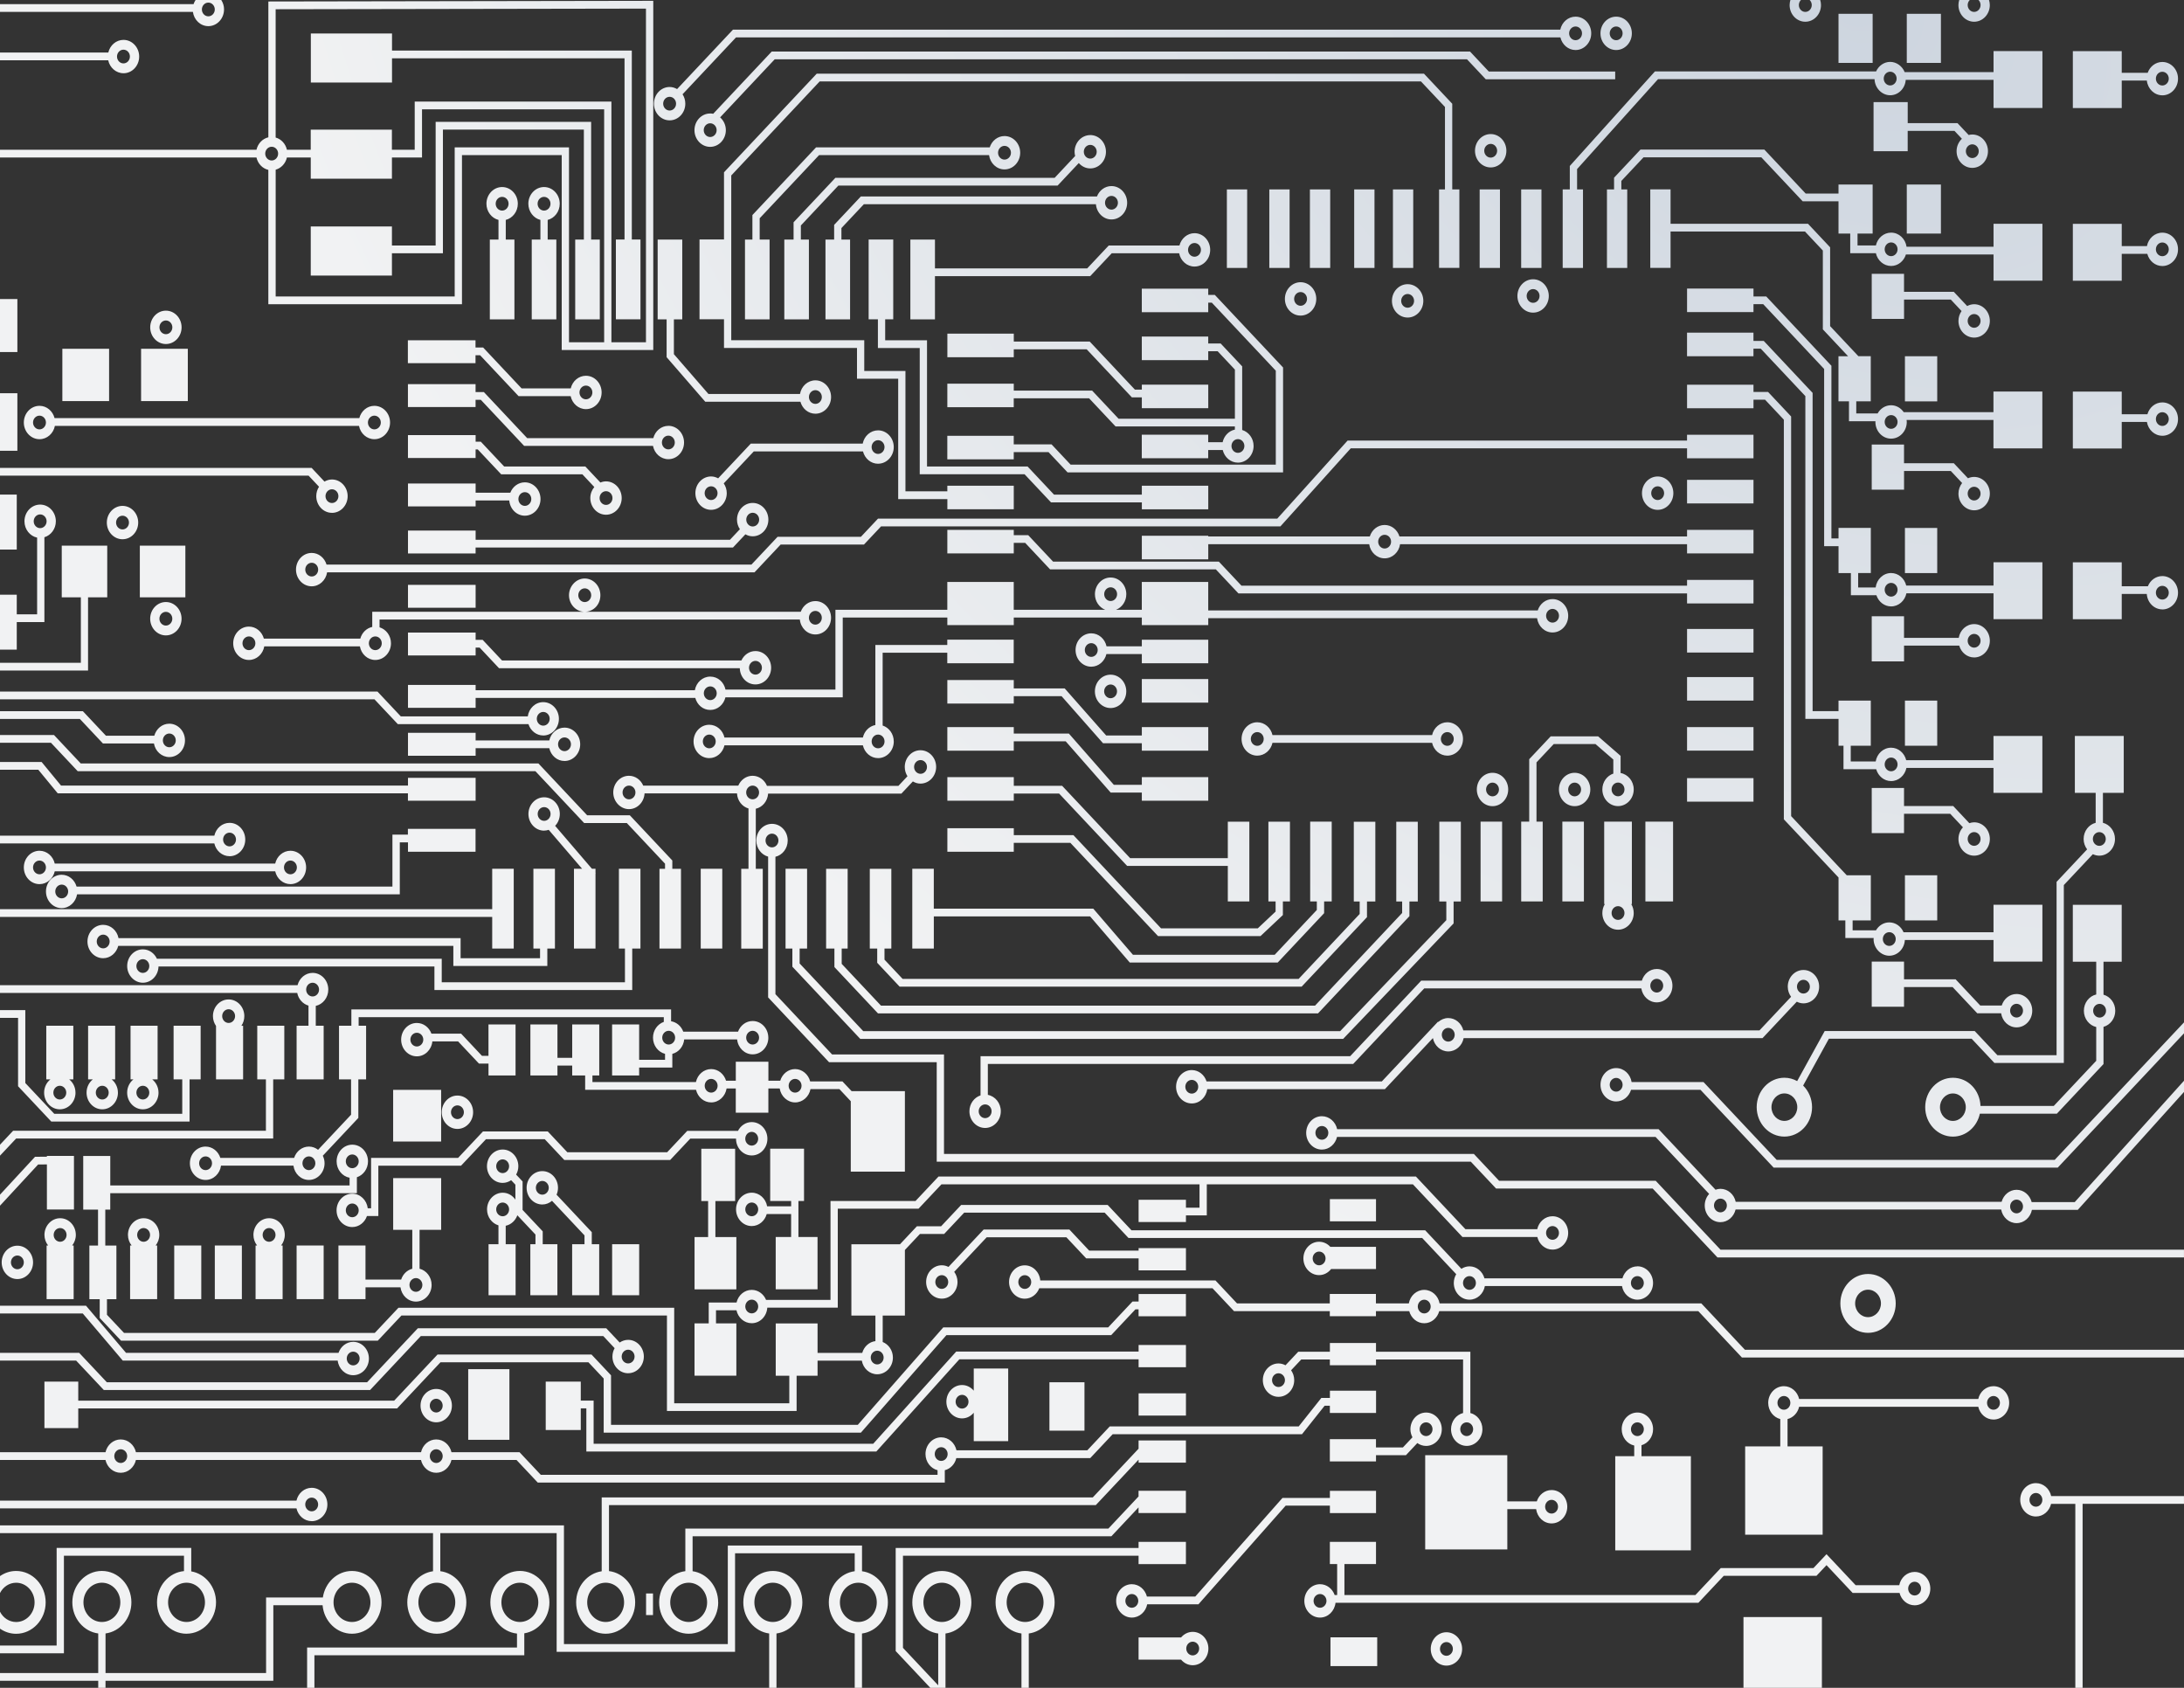 <svg width="792" height="612" viewBox="0 0 792 612" fill="none" xmlns="http://www.w3.org/2000/svg">
<rect x="0" y="0" width="792" height="612" fill="#333333" stroke="none"/>
<path d="M667.38 472.61C667.38 466.72 671.88 461.94 677.42 461.94C682.96 461.94 687.46 466.73 687.46 472.61C687.46 478.49 682.96 483.28 677.42 483.28C671.88 483.28 667.38 478.49 667.38 472.61ZM682.1 472.61C682.1 469.86 680 467.63 677.42 467.63C674.84 467.63 672.74 469.86 672.74 472.61C672.74 475.36 674.84 477.59 677.42 477.59C680 477.59 682.1 475.36 682.1 472.61ZM16.56 581C16.56 574.72 11.76 569.62 5.85 569.62C3.69 569.62 1.68 570.31 -0.01 571.49V577.64C1.12 575.42 3.31 573.89 5.85 573.89C9.54 573.89 12.54 577.08 12.54 581.01C12.54 584.94 9.54 588.13 5.85 588.13C3.31 588.13 1.12 586.6 -0.01 584.38V590.53C1.67 591.71 3.69 592.4 5.85 592.4C11.75 592.4 16.56 587.29 16.56 581.02V581ZM593.77 459.15C596.91 459.15 599.46 461.86 599.46 465.2C599.46 468.54 596.91 471.25 593.77 471.25C590.99 471.25 588.68 469.12 588.19 466.31H538.47C537.98 469.12 535.67 471.25 532.89 471.25C529.75 471.25 527.2 468.54 527.2 465.2C527.2 464.03 527.53 462.94 528.08 462.01C525.41 459.17 516.35 449.54 515.73 448.88H409.23C409.23 448.88 401.29 440.44 400.59 439.69H349.66C348.97 440.43 342.38 447.43 342.38 447.43H333.6C333.09 447.97 329.85 451.42 328.15 453.23V477.01H320.1V486.6C322.25 487.46 323.8 489.66 323.8 492.25C323.8 495.58 321.25 498.3 318.11 498.3C315.33 498.3 313.02 496.17 312.53 493.36H296.48V498.83H288.88V511.62H241.86V476.99H145.59C144.89 477.74 137 486.12 137 486.12H43.9L36.16 477.89V471.08H32.41V451.63H35.55V438.59H30.18V419.14H39.99V429.83H126.77V427.04C124.1 426.54 122.07 424.07 122.07 421.1C122.07 417.76 124.62 415.05 127.76 415.05C130.9 415.05 133.45 417.76 133.45 421.1C133.45 423.82 131.74 426.1 129.42 426.86V432.65H39.98V438.6H38.18V451.64H42.21V471.09H38.79V476.73C39.44 477.42 44.34 482.63 44.99 483.32H135.9C136.61 482.57 144.49 474.19 144.49 474.19H244.49V508.82H286.23V498.84H281.31V479.87H296.48V490.56H312.68C313.32 488.27 315.17 486.56 317.46 486.28V477.02H308.74V451.17H326.36L332.5 444.64H341.28C341.97 443.9 348.56 436.9 348.56 436.9H401.68C401.68 436.9 409.62 445.34 410.32 446.09H516.82L529.96 460.06C530.82 459.51 531.81 459.17 532.89 459.17C535.47 459.17 537.62 461.01 538.32 463.52H588.35C589.05 461.02 591.21 459.17 593.78 459.17L593.77 459.15ZM593.77 467.69C595.06 467.69 596.11 466.57 596.11 465.2C596.11 463.83 595.06 462.71 593.77 462.71C592.48 462.71 591.43 463.83 591.43 465.2C591.43 466.57 592.48 467.69 593.77 467.69ZM130.08 421.09C130.08 419.72 129.03 418.6 127.74 418.6C126.45 418.6 125.4 419.72 125.4 421.09C125.4 422.46 126.45 423.58 127.74 423.58C129.03 423.58 130.08 422.46 130.08 421.09ZM318.1 489.75C316.81 489.75 315.76 490.87 315.76 492.24C315.76 493.61 316.81 494.73 318.1 494.73C319.39 494.73 320.44 493.61 320.44 492.24C320.44 490.87 319.39 489.75 318.1 489.75ZM532.88 462.71C531.59 462.71 530.54 463.83 530.54 465.2C530.54 466.57 531.59 467.69 532.88 467.69C534.17 467.69 535.22 466.57 535.22 465.2C535.22 463.83 534.17 462.71 532.88 462.71ZM432.18 400.1C429.04 400.1 426.49 397.39 426.49 394.05C426.49 390.71 429.04 388 432.18 388C434.68 388 436.78 389.73 437.54 392.11H501.11C501.86 391.32 521.47 370.46 521.47 370.46L521.57 370.56C522.56 369.68 523.81 369.14 525.19 369.14C527.81 369.14 530 371.04 530.66 373.61H638.06C638.64 372.99 646.37 364.77 649.51 361.43C648.77 360.41 648.31 359.14 648.31 357.76C648.31 354.43 650.86 351.71 654 351.71C657.14 351.71 659.69 354.42 659.69 357.76C659.69 361.1 657.14 363.81 654 363.81C653.13 363.81 652.32 363.58 651.58 363.21L639.16 376.42H530.77C530.24 379.17 527.94 381.24 525.2 381.24C522.46 381.24 520.16 379.16 519.63 376.4L502.22 394.92H437.8C437.4 397.84 435.05 400.1 432.2 400.1H432.18ZM432.18 391.56C430.89 391.56 429.84 392.68 429.84 394.05C429.84 395.42 430.89 396.54 432.18 396.54C433.47 396.54 434.52 395.42 434.52 394.05C434.52 392.68 433.47 391.56 432.18 391.56ZM656.33 357.76C656.33 356.39 655.28 355.27 653.99 355.27C652.7 355.27 651.65 356.39 651.65 357.76C651.65 359.13 652.7 360.25 653.99 360.25C655.28 360.25 656.33 359.13 656.33 357.76ZM525.19 377.68C526.48 377.68 527.53 376.56 527.53 375.19C527.53 373.82 526.48 372.7 525.19 372.7C523.9 372.7 522.85 373.82 522.85 375.19C522.85 376.56 523.9 377.68 525.19 377.68ZM362.93 402.94C362.93 406.27 360.38 408.99 357.24 408.99C354.1 408.99 351.55 406.28 351.55 402.94C351.55 400.22 353.26 397.94 355.58 397.18V382.97H489.62C490.37 382.17 515.38 355.58 515.38 355.58H595.4C596.13 353.14 598.26 351.35 600.8 351.35C603.94 351.35 606.49 354.06 606.49 357.4C606.49 360.74 603.94 363.45 600.8 363.45C597.98 363.45 595.65 361.25 595.21 358.39H516.48C515.73 359.19 490.72 385.78 490.72 385.78H358.23V396.99C360.89 397.49 362.93 399.96 362.93 402.93V402.94ZM600.8 359.89C602.09 359.89 603.14 358.77 603.14 357.4C603.14 356.03 602.09 354.91 600.8 354.91C599.51 354.91 598.46 356.03 598.46 357.4C598.46 358.77 599.51 359.89 600.8 359.89ZM354.91 402.94C354.91 404.31 355.96 405.43 357.25 405.43C358.54 405.43 359.59 404.31 359.59 402.94C359.59 401.57 358.54 400.45 357.25 400.45C355.96 400.45 354.91 401.57 354.91 402.94ZM482.43 452.09H498.99V460.15H482.7C481.66 461.48 480.11 462.35 478.35 462.35C475.21 462.35 472.66 459.64 472.66 456.3C472.66 452.96 475.21 450.25 478.35 450.25C479.95 450.25 481.39 450.96 482.42 452.09H482.43ZM476.02 456.3C476.02 457.67 477.07 458.79 478.36 458.79C479.65 458.79 480.7 457.67 480.7 456.3C480.7 454.93 479.65 453.81 478.36 453.81C477.07 453.81 476.02 454.93 476.02 456.3ZM524.53 591.84C527.67 591.84 530.22 594.55 530.22 597.89C530.22 601.23 527.67 603.94 524.53 603.94C521.39 603.94 518.84 601.23 518.84 597.89C518.84 594.55 521.39 591.84 524.53 591.84ZM524.53 600.38C525.82 600.38 526.87 599.26 526.87 597.89C526.87 596.52 525.82 595.4 524.53 595.4C523.24 595.4 522.19 596.52 522.19 597.89C522.19 599.26 523.24 600.38 524.53 600.38ZM163.88 509.67C163.88 513 161.33 515.72 158.19 515.72C155.05 515.72 152.5 513.01 152.5 509.67C152.5 506.33 155.05 503.62 158.19 503.62C161.33 503.62 163.88 506.33 163.88 509.67ZM155.85 509.67C155.85 511.04 156.9 512.16 158.19 512.16C159.48 512.16 160.53 511.04 160.53 509.67C160.53 508.3 159.48 507.18 158.19 507.18C156.9 507.18 155.85 508.3 155.85 509.67ZM27.38 396.18C27.38 399.51 24.83 402.23 21.69 402.23C18.55 402.23 16 399.52 16 396.18C16 394.21 16.9 392.48 18.27 391.38H16.78V371.93H26.59V391.38H25.1C26.47 392.49 27.37 394.22 27.37 396.18H27.38ZM21.69 398.67C22.98 398.67 24.03 397.55 24.03 396.18C24.03 394.81 22.98 393.69 21.69 393.69C20.4 393.69 19.35 394.81 19.35 396.18C19.35 397.55 20.4 398.67 21.69 398.67ZM42.77 396.18C42.77 399.51 40.22 402.23 37.08 402.23C33.94 402.23 31.39 399.52 31.39 396.18C31.39 394.21 32.29 392.48 33.66 391.38H31.95V371.93H41.76V391.38H40.49C41.86 392.49 42.76 394.22 42.76 396.18H42.77ZM37.08 398.67C38.37 398.67 39.42 397.55 39.42 396.18C39.42 394.81 38.37 393.69 37.08 393.69C35.79 393.69 34.74 394.81 34.74 396.18C34.74 397.55 35.79 398.67 37.08 398.67ZM57.49 396.18C57.49 399.51 54.94 402.23 51.8 402.23C48.66 402.23 46.11 399.52 46.11 396.18C46.11 394.21 47.01 392.48 48.38 391.38H47.34V371.93H57.15V391.38H55.21C56.58 392.49 57.48 394.22 57.48 396.18H57.49ZM51.8 398.67C53.09 398.67 54.14 397.55 54.14 396.18C54.14 394.81 53.09 393.69 51.8 393.69C50.51 393.69 49.46 394.81 49.46 396.18C49.46 397.55 50.51 398.67 51.8 398.67ZM171.57 403.29C171.57 406.62 169.02 409.34 165.88 409.34C162.74 409.34 160.19 406.63 160.19 403.29C160.19 399.95 162.74 397.24 165.88 397.24C169.02 397.24 171.57 399.95 171.57 403.29ZM163.54 403.29C163.54 404.66 164.59 405.78 165.88 405.78C167.17 405.78 168.22 404.66 168.22 403.29C168.22 401.92 167.17 400.8 165.88 400.8C164.59 400.8 163.54 401.92 163.54 403.29ZM278.63 376.25C278.63 379.58 276.08 382.3 272.94 382.3C270.01 382.3 267.62 379.92 267.31 376.89H248.12C247.86 379.45 246.12 381.54 243.81 382.12V387.08H231.78V389.95H221.97V371.45H231.78V384.28H241.17V382.12C238.67 381.48 236.8 379.1 236.8 376.25C236.8 373.58 238.45 371.33 240.72 370.53V368.82H130.06V371.92H132.76V391.37H129.95V405.35L117.06 419.06C117.46 419.88 117.7 420.8 117.7 421.79C117.7 425.12 115.15 427.84 112.01 427.84C109.15 427.84 106.81 425.58 106.41 422.66H80.15C79.75 425.58 77.4 427.84 74.55 427.84C71.41 427.84 68.86 425.13 68.86 421.79C68.86 418.45 71.41 415.74 74.55 415.74C77.05 415.74 79.15 417.47 79.91 419.85H106.66C107.42 417.47 109.53 415.74 112.02 415.74C113.27 415.74 114.41 416.18 115.35 416.91C117.88 414.21 126.69 404.85 127.31 404.19V391.37H122.94V371.92H127.42V366.01H243.36V370.3C245.39 370.64 247.06 372.1 247.78 374.08H267.64C268.46 371.82 270.52 370.21 272.93 370.21C276.07 370.21 278.62 372.92 278.62 376.26L278.63 376.25ZM74.55 419.3C73.26 419.3 72.21 420.42 72.21 421.79C72.21 423.16 73.26 424.28 74.55 424.28C75.84 424.28 76.89 423.16 76.89 421.79C76.89 420.42 75.84 419.3 74.55 419.3ZM112.02 419.3C110.73 419.3 109.68 420.42 109.68 421.79C109.68 423.16 110.73 424.28 112.02 424.28C113.31 424.28 114.36 423.16 114.36 421.79C114.36 420.42 113.31 419.3 112.02 419.3ZM242.49 373.76C241.2 373.76 240.15 374.88 240.15 376.25C240.15 377.62 241.2 378.74 242.49 378.74C243.78 378.74 244.83 377.62 244.83 376.25C244.83 374.88 243.78 373.76 242.49 373.76ZM272.93 373.76C271.64 373.76 270.59 374.88 270.59 376.25C270.59 377.62 271.64 378.74 272.93 378.74C274.22 378.74 275.27 377.62 275.27 376.25C275.27 374.88 274.22 373.76 272.93 373.76ZM197.32 301.19C194.18 301.19 191.63 298.48 191.63 295.14C191.63 291.8 194.18 289.09 197.32 289.09C200.46 289.09 203.01 291.8 203.01 295.14C203.01 296.82 202.36 298.34 201.31 299.44L214.65 315H215.95V316.51L216.03 316.6L215.95 316.68V343.93H208.14V315H211.08L198.98 300.89C198.45 301.06 197.9 301.18 197.32 301.18V301.19ZM197.32 292.65C196.03 292.65 194.98 293.77 194.98 295.14C194.98 296.51 196.03 297.63 197.32 297.63C198.61 297.63 199.66 296.51 199.66 295.14C199.66 293.77 198.61 292.65 197.32 292.65ZM19.84 313.12H99.8C100.4 310.46 102.64 308.48 105.32 308.48C108.46 308.48 111.01 311.19 111.01 314.53C111.01 317.87 108.46 320.58 105.32 320.58C102.64 320.58 100.4 318.59 99.8 315.94H19.85C19.25 318.6 17.01 320.58 14.33 320.58C11.19 320.58 8.64 317.87 8.64 314.53C8.64 311.19 11.19 308.48 14.33 308.48C17.01 308.48 19.25 310.47 19.85 313.12H19.84ZM105.32 317.01C106.61 317.01 107.66 315.89 107.66 314.52C107.66 313.15 106.61 312.03 105.32 312.03C104.03 312.03 102.98 313.15 102.98 314.52C102.98 315.89 104.03 317.01 105.32 317.01ZM11.98 314.52C11.98 315.89 13.03 317.01 14.32 317.01C15.61 317.01 16.66 315.89 16.66 314.52C16.66 313.15 15.61 312.03 14.32 312.03C13.03 312.03 11.98 313.15 11.98 314.52ZM65.84 224.34C65.84 227.67 63.29 230.39 60.15 230.39C57.01 230.39 54.46 227.68 54.46 224.34C54.46 221 57.01 218.29 60.15 218.29C63.29 218.29 65.84 221 65.84 224.34ZM57.81 224.34C57.81 225.71 58.86 226.83 60.15 226.83C61.44 226.83 62.49 225.71 62.49 224.34C62.49 222.97 61.44 221.85 60.15 221.85C58.86 221.85 57.81 222.97 57.81 224.34ZM38.74 189.48C38.74 186.14 41.29 183.43 44.43 183.43C47.57 183.43 50.12 186.14 50.12 189.48C50.12 192.82 47.57 195.53 44.43 195.53C41.29 195.53 38.74 192.82 38.74 189.48ZM46.77 189.48C46.77 188.11 45.72 186.99 44.43 186.99C43.14 186.99 42.09 188.11 42.09 189.48C42.09 190.85 43.14 191.97 44.43 191.97C45.72 191.97 46.77 190.85 46.77 189.48ZM135.76 147.15C138.9 147.15 141.45 149.86 141.45 153.2C141.45 156.54 138.9 159.25 135.76 159.25C133.02 159.25 130.72 157.18 130.19 154.43H19.9C19.37 157.18 17.07 159.25 14.33 159.25C11.19 159.25 8.64 156.54 8.64 153.2C8.64 149.86 11.19 147.15 14.33 147.15C16.95 147.15 19.13 149.05 19.79 151.61H130.3C130.96 149.04 133.15 147.15 135.76 147.15ZM135.76 155.69C137.05 155.69 138.1 154.57 138.1 153.2C138.1 151.83 137.05 150.71 135.76 150.71C134.47 150.71 133.42 151.83 133.42 153.2C133.42 154.57 134.47 155.69 135.76 155.69ZM14.32 150.71C13.03 150.71 11.98 151.83 11.98 153.2C11.98 154.57 13.03 155.69 14.32 155.69C15.61 155.69 16.66 154.57 16.66 153.2C16.66 151.83 15.61 150.71 14.32 150.71ZM54.47 118.69C54.47 115.36 57.02 112.64 60.16 112.64C63.3 112.64 65.85 115.35 65.85 118.69C65.85 122.03 63.3 124.74 60.16 124.74C57.02 124.74 54.47 122.03 54.47 118.69ZM62.5 118.69C62.5 117.32 61.45 116.2 60.16 116.2C58.87 116.2 57.82 117.32 57.82 118.69C57.82 120.06 58.87 121.18 60.16 121.18C61.45 121.18 62.5 120.06 62.5 118.69ZM44.77 26.55C42.07 26.55 39.81 24.53 39.24 21.85H5.49294e-06V19.04H39.28C39.9 16.41 42.12 14.46 44.78 14.46C47.92 14.46 50.47 17.17 50.47 20.51C50.47 23.85 47.92 26.56 44.78 26.56L44.77 26.55ZM44.77 18.01C43.48 18.01 42.43 19.13 42.43 20.5C42.43 21.87 43.48 22.99 44.77 22.99C46.06 22.99 47.11 21.87 47.11 20.5C47.11 19.13 46.06 18.01 44.77 18.01ZM81.24 3.43C81.24 6.76 78.69 9.48 75.55 9.48C72.69 9.48 70.35 7.22 69.95 4.3H5.49294e-06V1.49H70.2C70.37 0.95 70.62 0.46 70.92 0H80.24C80.87 0.98 81.25 2.16 81.25 3.43H81.24ZM75.55 0.94C74.26 0.94 73.21 2.06 73.21 3.43C73.21 4.8 74.26 5.92 75.55 5.92C76.84 5.92 77.89 4.8 77.89 3.43C77.89 2.06 76.84 0.94 75.55 0.94ZM176.4 73.87C176.4 70.53 178.95 67.82 182.09 67.82C185.23 67.82 187.78 70.53 187.78 73.87C187.78 76.72 185.91 79.1 183.41 79.74V86.86H186.55V115.79H177.63V86.86H180.77V79.74C178.27 79.1 176.4 76.72 176.4 73.87ZM184.43 73.87C184.43 72.5 183.38 71.38 182.09 71.38C180.8 71.38 179.75 72.5 179.75 73.87C179.75 75.24 180.8 76.36 182.09 76.36C183.38 76.36 184.43 75.24 184.43 73.87ZM191.6 73.87C191.6 70.53 194.15 67.82 197.29 67.82C200.43 67.82 202.98 70.53 202.98 73.87C202.98 76.72 201.11 79.1 198.61 79.74V86.86H201.75V115.79H192.83V86.86H195.97V79.74C193.47 79.1 191.6 76.72 191.6 73.87ZM199.63 73.87C199.63 72.5 198.58 71.38 197.29 71.38C196 71.38 194.95 72.5 194.95 73.87C194.95 75.24 196 76.36 197.29 76.36C198.58 76.36 199.63 75.24 199.63 73.87ZM257.54 41.14C257.91 41.14 258.27 41.18 258.63 41.26L279.86 18.69H533.09C533.09 18.69 539.21 25.19 539.89 25.93H585.73V28.74H538.79C538.79 28.74 532.67 22.24 531.99 21.5H280.94C280.29 22.19 265.1 38.34 261.14 42.56C262.4 43.67 263.22 45.33 263.22 47.2C263.22 50.53 260.67 53.25 257.53 53.25C254.39 53.25 251.84 50.54 251.84 47.2C251.84 43.86 254.39 41.15 257.53 41.15L257.54 41.14ZM257.54 49.68C258.83 49.68 259.88 48.56 259.88 47.19C259.88 45.82 258.83 44.7 257.54 44.7C256.25 44.7 255.2 45.82 255.2 47.19C255.2 48.56 256.25 49.68 257.54 49.68ZM395.37 48.97C398.51 48.97 401.06 51.68 401.06 55.02C401.06 58.36 398.51 61.07 395.37 61.07C393.72 61.07 392.25 60.31 391.21 59.12L383.54 67.28H304.03C303.32 68.04 291.13 81 290.42 81.76V86.87H293.34V115.8H284.42V86.87H287.78V80.6L302.94 64.48H382.45C383.06 63.84 388.45 58.1 389.89 56.56C389.77 56.07 389.68 55.56 389.68 55.03C389.68 51.7 392.23 48.98 395.37 48.98V48.97ZM395.37 57.51C396.66 57.51 397.71 56.39 397.71 55.02C397.71 53.65 396.66 52.53 395.37 52.53C394.08 52.53 393.03 53.65 393.03 55.02C393.03 56.39 394.08 57.51 395.37 57.51ZM408.75 73.52C408.75 76.86 406.2 79.57 403.06 79.57C400.09 79.57 397.67 77.13 397.42 74.04H313.28C312.6 74.76 305.81 81.99 305.13 82.7V86.86H308.27V115.79H299.35V86.86H302.49V81.54L312.18 71.23H397.8C398.65 69.03 400.68 67.47 403.06 67.47C406.2 67.47 408.75 70.18 408.75 73.52ZM400.72 73.52C400.72 74.89 401.77 76.01 403.06 76.01C404.35 76.01 405.4 74.89 405.4 73.52C405.4 72.15 404.35 71.03 403.06 71.03C401.77 71.03 400.72 72.15 400.72 73.52ZM433.17 84.55C436.31 84.55 438.86 87.26 438.86 90.6C438.86 93.94 436.31 96.65 433.17 96.65C430.43 96.65 428.14 94.58 427.6 91.83H403.16C402.46 92.57 395.35 100.13 395.35 100.13H339.05V115.8H330.13V86.87H339.05V97.32H394.26C394.96 96.58 402.07 89.02 402.07 89.02H427.71C428.37 86.46 430.56 84.55 433.18 84.55H433.17ZM433.17 93.09C434.46 93.09 435.51 91.97 435.51 90.6C435.51 89.23 434.46 88.11 433.17 88.11C431.88 88.11 430.83 89.23 430.83 90.6C430.83 91.97 431.88 93.09 433.17 93.09ZM471.64 114.43C468.5 114.43 465.95 111.72 465.95 108.38C465.95 105.04 468.5 102.33 471.64 102.33C474.78 102.33 477.33 105.04 477.33 108.38C477.33 111.72 474.78 114.43 471.64 114.43ZM471.64 105.89C470.35 105.89 469.3 107.01 469.3 108.38C469.3 109.75 470.35 110.87 471.64 110.87C472.93 110.87 473.98 109.75 473.98 108.38C473.98 107.01 472.93 105.89 471.64 105.89ZM318.42 168.15C315.8 168.15 313.61 166.25 312.95 163.68H273.35C272.76 164.31 265.17 172.37 262.45 175.27C263.13 176.27 263.55 177.49 263.55 178.81C263.55 182.15 261 184.86 257.86 184.86C254.72 184.86 252.17 182.15 252.17 178.81C252.17 175.47 254.72 172.76 257.86 172.76C258.79 172.76 259.65 173.02 260.43 173.44L272.26 160.86H312.85C313.38 158.11 315.68 156.04 318.42 156.04C321.56 156.04 324.11 158.75 324.11 162.09C324.11 165.43 321.56 168.14 318.42 168.14V168.15ZM257.87 176.33C256.58 176.33 255.53 177.45 255.53 178.82C255.53 180.19 256.58 181.31 257.87 181.31C259.16 181.31 260.21 180.19 260.21 178.82C260.21 177.45 259.16 176.33 257.87 176.33ZM318.42 159.61C317.13 159.61 316.08 160.73 316.08 162.1C316.08 163.47 317.13 164.59 318.42 164.59C319.71 164.59 320.76 163.47 320.76 162.1C320.76 160.73 319.71 159.61 318.42 159.61ZM212.48 136.25C215.62 136.25 218.17 138.96 218.17 142.3C218.17 145.64 215.62 148.35 212.48 148.35C209.78 148.35 207.52 146.33 206.94 143.64H188.06C188.06 143.64 174.85 129.6 174.12 128.82H172.44V131.69H147.91V123.39H172.44V126.01H175.21C175.21 126.01 188.42 140.05 189.15 140.83H206.97C207.59 138.21 209.81 136.25 212.47 136.25H212.48ZM212.48 144.79C213.77 144.79 214.82 143.67 214.82 142.3C214.82 140.93 213.77 139.81 212.48 139.81C211.19 139.81 210.14 140.93 210.14 142.3C210.14 143.67 211.19 144.79 212.48 144.79ZM242.37 154.4C245.51 154.4 248.06 157.11 248.06 160.45C248.06 163.79 245.51 166.5 242.37 166.5C239.63 166.5 237.33 164.43 236.8 161.68H190.08C190.08 161.68 175.09 145.74 174.36 144.96H172.46V147.59H147.93V139.29H172.46V142.15H175.46C175.46 142.15 190.45 158.09 191.18 158.87H236.91C237.57 156.31 239.76 154.41 242.37 154.41V154.4ZM242.37 162.94C243.66 162.94 244.71 161.82 244.71 160.45C244.71 159.08 243.66 157.96 242.37 157.96C241.08 157.96 240.03 159.08 240.03 160.45C240.03 161.82 241.08 162.94 242.37 162.94ZM274.08 293.26V315.03H276.61V343.96H268.8V315.03H271.43V293.15C269.12 292.48 267.4 290.31 267.26 287.68H233.74C233.57 290.85 231.11 293.39 228.08 293.39C225.05 293.39 222.39 290.68 222.39 287.34C222.39 284 224.94 281.29 228.08 281.29C230.39 281.29 232.37 282.76 233.26 284.87H267.73C268.62 282.77 270.6 281.29 272.91 281.29C275.22 281.29 277.26 282.8 278.13 284.95H325.8C326.23 284.49 327.97 282.64 329.08 281.46C328.46 280.5 328.1 279.33 328.1 278.08C328.1 274.75 330.65 272.03 333.79 272.03C336.93 272.03 339.48 274.74 339.48 278.08C339.48 281.42 336.93 284.13 333.79 284.13C332.79 284.13 331.86 283.83 331.04 283.34L326.89 287.75H278.55C278.37 290.47 276.51 292.71 274.06 293.25L274.08 293.26ZM228.1 284.85C226.81 284.85 225.76 285.97 225.76 287.34C225.76 288.71 226.81 289.83 228.1 289.83C229.39 289.83 230.44 288.71 230.44 287.34C230.44 285.97 229.39 284.85 228.1 284.85ZM272.93 284.85C271.64 284.85 270.59 285.97 270.59 287.34C270.59 288.71 271.64 289.83 272.93 289.83C274.22 289.83 275.27 288.71 275.27 287.34C275.27 285.97 274.22 284.85 272.93 284.85ZM333.82 280.58C335.11 280.58 336.16 279.46 336.16 278.09C336.16 276.72 335.11 275.6 333.82 275.6C332.53 275.6 331.48 276.72 331.48 278.09C331.48 279.46 332.53 280.58 333.82 280.58ZM11.99 457.73C11.99 461.06 9.44 463.78 6.3 463.78C3.16 463.78 0.61 461.07 0.61 457.73C0.61 454.39 3.16 451.68 6.3 451.68C9.44 451.68 11.99 454.39 11.99 457.73ZM3.96 457.73C3.96 459.1 5.01 460.22 6.3 460.22C7.59 460.22 8.64 459.1 8.64 457.73C8.64 456.36 7.59 455.24 6.3 455.24C5.01 455.24 3.96 456.36 3.96 457.73ZM324.12 268.84C324.12 272.17 321.57 274.89 318.43 274.89C315.75 274.89 313.51 272.9 312.91 270.25H262.72C262.12 272.91 259.88 274.89 257.2 274.89C254.06 274.89 251.51 272.18 251.51 268.84C251.51 265.5 254.06 262.79 257.2 262.79C259.88 262.79 262.12 264.78 262.72 267.43H312.91C313.43 265.11 315.21 263.31 317.44 262.89V233.87H343.52V231.95H367.61V240.49H343.52V236.67H320.08V263.07C322.41 263.83 324.11 266.11 324.11 268.83L324.12 268.84ZM257.21 266.35C255.92 266.35 254.87 267.47 254.87 268.84C254.87 270.21 255.92 271.33 257.21 271.33C258.5 271.33 259.55 270.21 259.55 268.84C259.55 267.47 258.5 266.35 257.21 266.35ZM316.09 268.84C316.09 270.21 317.14 271.33 318.43 271.33C319.72 271.33 320.77 270.21 320.77 268.84C320.77 267.47 319.72 266.35 318.43 266.35C317.14 266.35 316.09 267.47 316.09 268.84ZM295.68 217.95C298.82 217.95 301.37 220.66 301.37 224C301.37 227.34 298.82 230.05 295.68 230.05C292.75 230.05 290.36 227.67 290.05 224.63H137.64V227.46C140.02 228.18 141.78 230.49 141.78 233.25C141.78 236.58 139.23 239.3 136.09 239.3C133.31 239.3 131 237.17 130.51 234.36H95.84C95.35 237.17 93.04 239.3 90.26 239.3C87.12 239.3 84.57 236.59 84.57 233.25C84.57 229.91 87.12 227.2 90.26 227.2C92.84 227.2 94.99 229.04 95.69 231.55H130.66C131.25 229.41 132.91 227.76 134.99 227.32V221.82H211.66C208.7 221.61 206.34 219.01 206.34 215.81C206.34 212.61 208.89 209.76 212.03 209.76C215.17 209.76 217.72 212.47 217.72 215.81C217.72 219.15 215.36 221.61 212.4 221.82H290.38C291.21 219.56 293.26 217.95 295.67 217.95H295.68ZM295.68 226.49C296.97 226.49 298.02 225.37 298.02 224C298.02 222.63 296.97 221.51 295.68 221.51C294.39 221.51 293.34 222.63 293.34 224C293.34 225.37 294.39 226.49 295.68 226.49ZM90.27 230.76C88.98 230.76 87.93 231.88 87.93 233.25C87.93 234.62 88.98 235.74 90.27 235.74C91.56 235.74 92.61 234.62 92.61 233.25C92.61 231.88 91.56 230.76 90.27 230.76ZM133.76 233.25C133.76 234.62 134.81 235.74 136.1 235.74C137.39 235.74 138.44 234.62 138.44 233.25C138.44 231.88 137.39 230.76 136.1 230.76C134.81 230.76 133.76 231.88 133.76 233.25ZM214.39 215.82C214.39 214.45 213.34 213.33 212.05 213.33C210.76 213.33 209.71 214.45 209.71 215.82C209.71 217.19 210.76 218.31 212.05 218.31C213.34 218.31 214.39 217.19 214.39 215.82ZM408.43 250.68C408.43 254.02 405.88 256.73 402.74 256.73C399.6 256.73 397.05 254.02 397.05 250.68C397.05 247.34 399.6 244.63 402.74 244.63C405.88 244.63 408.43 247.34 408.43 250.68ZM400.4 250.68C400.4 252.05 401.45 253.17 402.74 253.17C404.03 253.17 405.08 252.05 405.08 250.68C405.08 249.31 404.03 248.19 402.74 248.19C401.45 248.19 400.4 249.31 400.4 250.68ZM455.93 261.89C458.61 261.89 460.85 263.88 461.45 266.54H519.33C519.93 263.88 522.17 261.89 524.85 261.89C527.99 261.89 530.54 264.6 530.54 267.94C530.54 271.28 527.99 273.99 524.85 273.99C522.17 273.99 519.93 272 519.33 269.35H461.45C460.85 272.01 458.61 273.99 455.93 273.99C452.79 273.99 450.24 271.28 450.24 267.94C450.24 264.6 452.79 261.89 455.93 261.89ZM524.85 270.43C526.14 270.43 527.19 269.31 527.19 267.94C527.19 266.57 526.14 265.45 524.85 265.45C523.56 265.45 522.51 266.57 522.51 267.94C522.51 269.31 523.56 270.43 524.85 270.43ZM455.93 270.43C457.22 270.43 458.27 269.31 458.27 267.94C458.27 266.57 457.22 265.45 455.93 265.45C454.64 265.45 453.59 266.57 453.59 267.94C453.59 269.31 454.64 270.43 455.93 270.43ZM541.24 280.21C544.38 280.21 546.93 282.92 546.93 286.26C546.93 289.6 544.38 292.31 541.24 292.31C538.1 292.31 535.55 289.6 535.55 286.26C535.55 282.92 538.1 280.21 541.24 280.21ZM541.24 288.75C542.53 288.75 543.58 287.63 543.58 286.26C543.58 284.89 542.53 283.77 541.24 283.77C539.95 283.77 538.9 284.89 538.9 286.26C538.9 287.63 539.95 288.75 541.24 288.75ZM571.02 280.21C574.16 280.21 576.71 282.92 576.71 286.26C576.71 289.6 574.16 292.31 571.02 292.31C567.88 292.31 565.33 289.6 565.33 286.26C565.33 282.92 567.88 280.21 571.02 280.21ZM571.02 288.75C572.31 288.75 573.36 287.63 573.36 286.26C573.36 284.89 572.31 283.77 571.02 283.77C569.73 283.77 568.68 284.89 568.68 286.26C568.68 287.63 569.73 288.75 571.02 288.75ZM516.15 109.09C516.15 112.43 513.6 115.14 510.46 115.14C507.32 115.14 504.77 112.43 504.77 109.09C504.77 105.75 507.32 103.04 510.46 103.04C513.6 103.04 516.15 105.75 516.15 109.09ZM510.46 106.6C509.17 106.6 508.12 107.72 508.12 109.09C508.12 110.46 509.17 111.58 510.46 111.58C511.75 111.58 512.8 110.46 512.8 109.09C512.8 107.72 511.75 106.6 510.46 106.6ZM555.96 113.36C552.82 113.36 550.27 110.65 550.27 107.31C550.27 103.97 552.82 101.26 555.96 101.26C559.1 101.26 561.65 103.97 561.65 107.31C561.65 110.65 559.1 113.36 555.96 113.36ZM555.96 104.82C554.67 104.82 553.62 105.94 553.62 107.31C553.62 108.68 554.67 109.8 555.96 109.8C557.25 109.8 558.3 108.68 558.3 107.31C558.3 105.94 557.25 104.82 555.96 104.82ZM534.89 54.66C534.89 51.32 537.44 48.61 540.58 48.61C543.72 48.61 546.27 51.32 546.27 54.66C546.27 58 543.72 60.71 540.58 60.71C537.44 60.71 534.89 58 534.89 54.66ZM540.58 57.15C541.87 57.15 542.92 56.03 542.92 54.66C542.92 53.29 541.87 52.17 540.58 52.17C539.29 52.17 538.24 53.29 538.24 54.66C538.24 56.03 539.29 57.15 540.58 57.15ZM571.36 18.14C568.7 18.14 566.48 16.18 565.86 13.56H266.91C266.27 14.25 251.46 29.99 247.52 34.18C248.15 35.15 248.52 36.33 248.52 37.59C248.52 40.93 245.97 43.64 242.83 43.64C239.69 43.64 237.14 40.93 237.14 37.59C237.14 34.25 239.69 31.54 242.83 31.54C243.82 31.54 244.73 31.83 245.54 32.3L265.81 10.74H565.82C566.4 8.05 568.65 6.04 571.35 6.04C574.49 6.04 577.04 8.75 577.04 12.09C577.04 15.43 574.49 18.14 571.35 18.14H571.36ZM242.83 35.1C241.54 35.1 240.49 36.22 240.49 37.59C240.49 38.96 241.54 40.08 242.83 40.08C244.12 40.08 245.17 38.96 245.17 37.59C245.17 36.22 244.12 35.1 242.83 35.1ZM571.36 9.6C570.07 9.6 569.02 10.72 569.02 12.09C569.02 13.46 570.07 14.58 571.36 14.58C572.65 14.58 573.7 13.46 573.7 12.09C573.7 10.72 572.65 9.6 571.36 9.6ZM586.08 18.14C582.94 18.14 580.39 15.43 580.39 12.09C580.39 8.75 582.94 6.04 586.08 6.04C589.22 6.04 591.77 8.75 591.77 12.09C591.77 15.43 589.22 18.14 586.08 18.14ZM586.08 9.6C584.79 9.6 583.74 10.72 583.74 12.09C583.74 13.46 584.79 14.58 586.08 14.58C587.37 14.58 588.42 13.46 588.42 12.09C588.42 10.72 587.37 9.6 586.08 9.6ZM606.82 178.82C606.82 182.16 604.27 184.87 601.13 184.87C597.99 184.87 595.44 182.16 595.44 178.82C595.44 175.48 597.99 172.77 601.13 172.77C604.27 172.77 606.82 175.48 606.82 178.82ZM598.79 178.82C598.79 180.19 599.84 181.31 601.13 181.31C602.42 181.31 603.47 180.19 603.47 178.82C603.47 177.45 602.42 176.33 601.13 176.33C599.84 176.33 598.79 177.45 598.79 178.82ZM714.31 0H710.49C710.31 0.58 710.2 1.19 710.2 1.83C710.2 5.17 712.75 7.88 715.89 7.88C719.03 7.88 721.58 5.17 721.58 1.83C721.58 1.19 721.46 0.58 721.29 0H717.47C717.94 0.46 718.23 1.1 718.23 1.83C718.23 3.2 717.18 4.32 715.89 4.32C714.6 4.32 713.55 3.2 713.55 1.83C713.55 1.11 713.85 0.46 714.31 0ZM653.09 0H649.27C649.1 0.58 648.98 1.19 648.98 1.83C648.98 5.17 651.53 7.88 654.67 7.88C657.81 7.88 660.36 5.17 660.36 1.83C660.36 1.19 660.25 0.58 660.07 0H656.25C656.72 0.46 657.01 1.1 657.01 1.83C657.01 3.2 655.96 4.32 654.67 4.32C653.38 4.32 652.33 3.2 652.33 1.83C652.33 1.11 652.63 0.46 653.09 0ZM784.14 34.56C781.23 34.56 778.85 32.21 778.52 29.2H769.42V39.18H751.69V18.55H769.42V26.4H778.83C779.64 24.11 781.7 22.47 784.14 22.47C787.28 22.47 789.83 25.18 789.83 28.52C789.83 31.86 787.28 34.57 784.14 34.57V34.56ZM784.14 26.02C782.85 26.02 781.8 27.14 781.8 28.51C781.8 29.88 782.85 31 784.14 31C785.43 31 786.48 29.88 786.48 28.51C786.48 27.14 785.43 26.02 784.14 26.02ZM784.14 96.46C781.54 96.46 779.37 94.59 778.69 92.05H769.42V101.79H751.69V81.16H769.42V89.24H778.56C779.07 86.46 781.38 84.36 784.14 84.36C787.28 84.36 789.83 87.07 789.83 90.41C789.83 93.75 787.28 96.46 784.14 96.46ZM784.14 87.92C782.85 87.92 781.8 89.04 781.8 90.41C781.8 91.78 782.85 92.9 784.14 92.9C785.43 92.9 786.48 91.78 786.48 90.41C786.48 89.04 785.43 87.92 784.14 87.92ZM784.14 158C781.34 158 779.02 155.84 778.55 153H769.42V162.63H751.69V142H769.42V150.2H778.73C779.44 147.73 781.58 145.91 784.14 145.91C787.28 145.91 789.83 148.62 789.83 151.96C789.83 155.3 787.28 158.01 784.14 158.01V158ZM784.14 149.46C782.85 149.46 781.8 150.58 781.8 151.95C781.8 153.32 782.85 154.44 784.14 154.44C785.43 154.44 786.48 153.32 786.48 151.95C786.48 150.58 785.43 149.46 784.14 149.46ZM784.14 220.96C781.15 220.96 778.72 218.49 778.5 215.37H769.42V224.52H751.69V203.89H769.42V212.57H778.9C779.77 210.4 781.79 208.88 784.14 208.88C787.28 208.88 789.83 211.59 789.83 214.93C789.83 218.27 787.28 220.98 784.14 220.98V220.96ZM784.14 212.42C782.85 212.42 781.8 213.54 781.8 214.91C781.8 216.28 782.85 217.4 784.14 217.4C785.43 217.4 786.48 216.28 786.48 214.91C786.48 213.54 785.43 212.42 784.14 212.42ZM367.63 308.83V305.61H388.16C388.91 306.41 419.94 339.41 419.94 339.41H457.12L465.22 331.79V326.86H467.78V297.93H459.97V326.86H462.58V330.53C461.84 331.23 456.75 336.01 456.12 336.61H421.04C420.29 335.81 389.26 302.81 389.26 302.81H367.64V300.3H343.55V308.84H367.64L367.63 308.83ZM438.16 281.79H414.07V284.57H403.92C403.17 283.72 387.61 265.98 387.61 265.98H367.63V263.65H343.54V272.19H367.63V268.79H386.46C387.21 269.64 402.77 287.38 402.77 287.38H414.07V290.34H438.16V281.8V281.79ZM438.16 263.65H414.07V266.69H401.15C400.41 265.85 386.1 249.61 386.1 249.61H367.63V246.57H343.54V255.11H367.63V252.42H384.96C385.7 253.26 400.01 269.5 400.01 269.5H414.07V272.19H438.16V263.65ZM438.16 246.22H414.07V254.76H438.16V246.22ZM438.16 231.95V240.49H414.07V237.15H401.23C400.61 239.78 398.39 241.74 395.73 241.74C392.59 241.74 390.04 239.03 390.04 235.69C390.04 232.35 392.59 229.64 395.73 229.64C398.43 229.64 400.69 231.66 401.27 234.35H414.07V231.96H438.16V231.95ZM395.73 233.2C394.44 233.2 393.39 234.32 393.39 235.69C393.39 237.06 394.44 238.18 395.73 238.18C397.02 238.18 398.07 237.06 398.07 235.69C398.07 234.32 397.02 233.2 395.73 233.2ZM414.07 184.67H438.16V176.13H414.07V179.35H382.23C381.52 178.59 372.64 169.15 372.64 169.15H336.17V123.38H321V115.77H323.92V86.84H315V115.77H318.36V126.19H333.53V171.96H371.55C372.26 172.72 381.14 182.16 381.14 182.16H414.08V184.67H414.07ZM635.88 157.63V166.17H611.79V162.56H489.83C489.07 163.4 464.32 190.87 464.32 190.87H319.5C318.82 191.59 313.31 197.45 313.31 197.45H283.09C282.38 198.21 273.61 207.53 273.61 207.53H118.62C118.17 210.39 115.84 212.59 113.03 212.59C109.89 212.59 107.34 209.88 107.34 206.54C107.34 203.2 109.89 200.49 113.03 200.49C115.56 200.49 117.69 202.27 118.42 204.72H272.5C273.21 203.96 281.98 194.64 281.98 194.64H312.2C312.88 193.92 318.39 188.06 318.39 188.06H463.18C463.94 187.22 488.69 159.75 488.69 159.75H611.78V157.63H635.87H635.88ZM113.04 204.05C111.75 204.05 110.7 205.17 110.7 206.54C110.7 207.91 111.75 209.03 113.04 209.03C114.33 209.03 115.38 207.91 115.38 206.54C115.38 205.17 114.33 204.05 113.04 204.05ZM635.88 173.99H611.79V182.53H635.88V173.99ZM635.88 200.67H611.79V197.33H507.72C507.3 200.22 504.96 202.45 502.12 202.45C499.28 202.45 496.94 200.22 496.52 197.33H438.16V202.81H414.07V194.27H438.16V194.52H496.74C497.49 192.11 499.6 190.35 502.12 190.35C504.64 190.35 506.75 192.11 507.5 194.52H611.79V192.13H635.88V200.67ZM502.12 193.91C500.83 193.91 499.78 195.03 499.78 196.4C499.78 197.77 500.83 198.89 502.12 198.89C503.41 198.89 504.46 197.77 504.46 196.4C504.46 195.03 503.41 193.91 502.12 193.91ZM635.88 210.27H611.79V212.36H450.2C449.5 211.61 442 203.64 442 203.64H381.89C381.18 202.89 372.86 194.04 372.86 194.04H367.63V192.12H343.54V200.66H367.63V196.84H371.77C372.48 197.59 380.8 206.45 380.8 206.45H440.91C441.61 207.2 449.11 215.17 449.11 215.17H611.79V218.81H635.88V210.27ZM635.88 228.06H611.79V236.6H635.88V228.06ZM635.88 245.49H611.79V254.03H635.88V245.49ZM635.88 263.64H611.79V272.18H635.88V263.64ZM635.88 282.14H611.79V290.68H635.88V282.14ZM343.54 184.66H367.63V176.12H343.54V178.15H328.35V134.51H313.41V123.36H265.18V63.62C265.93 62.83 296.5 30.31 297.25 29.52H515.29C515.97 30.24 523.31 38.06 524 38.78V68.68H521.86V97.14H529.22V68.68H526.64V37.62L516.39 26.72H296.17L262.55 62.47V86.83H253.67V115.76H262.55V126.18H310.78V137.33H325.72V180.97H343.55V184.67L343.54 184.66ZM343.54 147.66V139.12H367.63V141.63H396.05C396.05 141.63 404.93 151.07 405.64 151.83H447.82V134.01C447.17 133.32 442.22 128.05 441.57 127.36H438.15V130.58H414.06V122.04H438.15V124.55H442.66L450.46 132.84V155.91C452.84 156.63 454.6 158.94 454.6 161.7C454.6 165.04 452.05 167.75 448.91 167.75C446.25 167.75 444.03 165.79 443.41 163.17H438.14V166.15H414.05V157.61H438.14V160.35H443.37C443.87 158.04 445.61 156.23 447.81 155.77V154.62H404.54C404.54 154.62 395.66 145.18 394.95 144.42H367.62V147.64H343.53L343.54 147.66ZM446.58 161.71C446.58 163.08 447.63 164.2 448.92 164.2C450.21 164.2 451.26 163.08 451.26 161.71C451.26 160.34 450.21 159.22 448.92 159.22C447.63 159.22 446.58 160.34 446.58 161.71ZM343.54 129.52H367.63V126.65H394.07C394.81 127.43 410.46 144.08 410.46 144.08H414.07V148.01H438.16V139.47H414.07V141.27H411.56C410.82 140.49 395.17 123.84 395.17 123.84H367.64V120.97H343.55V129.51L343.54 129.52ZM444.91 68.69V97.15H452.27V68.69H444.91ZM460.3 97.15H467.66V68.69H460.3V97.15ZM475.02 97.15H482.38V68.69H475.02V97.15ZM498.44 97.15V68.69H491.08V97.15H498.44ZM505.13 97.15H512.49V68.69H505.13V97.15ZM543.94 68.69H536.58V97.15H543.94V68.69ZM558.99 97.15V68.69H551.63V97.15H558.99ZM679.09 22.8V5.01H666.71V22.8H679.09ZM703.85 22.8V5.01H691.47V22.8H703.85ZM703.85 66.91H691.47V84.7H703.85V66.91ZM679.43 37.03H691.81V44.64H709.86L713.91 48.95C714.33 48.84 714.77 48.77 715.22 48.77C718.36 48.77 720.91 51.48 720.91 54.82C720.91 58.16 718.36 60.87 715.22 60.87C712.08 60.87 709.53 58.16 709.53 54.82C709.53 53.03 710.28 51.43 711.46 50.32C710.55 49.36 709.17 47.89 708.76 47.45H691.8V54.82H679.42V37.03H679.43ZM715.23 57.31C716.52 57.31 717.57 56.19 717.57 54.82C717.57 53.45 716.52 52.33 715.23 52.33C713.94 52.33 712.89 53.45 712.89 54.82C712.89 56.19 713.94 57.31 715.23 57.31ZM722.92 28.95H691.09C690.87 32.07 688.44 34.54 685.45 34.54C682.46 34.54 679.89 31.94 679.78 28.71H601.26C600.51 29.54 572.61 60.53 571.91 61.31V68.69H574.05V97.15H566.69V68.69H569.27V60.18L600.14 25.9H680.34C681.26 23.86 683.2 22.44 685.46 22.44C687.72 22.44 689.83 23.97 690.7 26.14H722.93V18.53H740.66V39.16H722.93V28.94L722.92 28.95ZM685.45 26C684.16 26 683.11 27.12 683.11 28.49C683.11 29.86 684.16 30.98 685.45 30.98C686.74 30.98 687.79 29.86 687.79 28.49C687.79 27.12 686.74 26 685.45 26ZM722.92 92.27H691.16C690.41 94.68 688.3 96.44 685.78 96.44C683.1 96.44 680.86 94.45 680.26 91.8H670.96V84.7H666.71V73H653.73C653.73 73 639.47 57.83 638.73 57.05H596C595.33 57.77 588.64 64.88 587.96 65.6V68.69H590.1V97.15H582.74V68.69H585.32V64.43L594.9 54.24H639.82C639.82 54.24 654.08 69.41 654.82 70.19H666.71V66.91H679.09V84.7H673.61V88.99H680.27C680.87 86.33 683.11 84.35 685.79 84.35C688.63 84.35 690.97 86.58 691.39 89.47H722.93V81.15H740.66V101.78H722.93V92.28L722.92 92.27ZM685.79 87.9C684.5 87.9 683.45 89.02 683.45 90.39C683.45 91.76 684.5 92.88 685.79 92.88C687.08 92.88 688.13 91.76 688.13 90.39C688.13 89.02 687.08 87.9 685.79 87.9ZM722.92 152.27H691.4C691.43 152.51 691.47 152.75 691.47 153C691.47 156.33 688.92 159.05 685.78 159.05C682.64 159.05 680.09 156.34 680.09 153C680.09 152.91 680.11 152.83 680.11 152.74H670.51V145.52H666.7V129.16H670.18L661.03 119.42V90.84C660.38 90.14 655.21 84.65 654.55 83.95H605.81V97.13H598.45V68.67H605.81V81.14H655.65L663.67 89.67V118.25C664.29 118.91 671.79 126.88 673.92 129.15H678.41V145.51H673.15V149.92H680.89C681.88 148.14 683.68 146.94 685.77 146.94C687.66 146.94 689.33 147.94 690.36 149.45H722.9V141.96H740.63V162.59H722.9V152.25L722.92 152.27ZM685.79 150.51C684.5 150.51 683.45 151.63 683.45 153C683.45 154.37 684.5 155.49 685.79 155.49C687.08 155.49 688.13 154.37 688.13 153C688.13 151.63 687.08 150.51 685.79 150.51ZM722.92 215.12H691.34C690.78 217.84 688.51 219.88 685.79 219.88C683.31 219.88 681.23 218.18 680.45 215.83H671.2V207.79H666.72V198.05H661.5V133.78C660.76 133 640.15 111.07 639.41 110.29H635.88V113.16H611.79V104.62H635.88V107.49H640.5L664.14 132.62V195.24H666.72V191.42H678.43V207.78H673.84V213.02H680.18C680.56 210.07 682.91 207.78 685.79 207.78C688.43 207.78 690.63 209.71 691.27 212.31H722.92V203.87H740.65V224.5H722.92V215.11V215.12ZM685.79 211.35C684.5 211.35 683.45 212.47 683.45 213.84C683.45 215.21 684.5 216.33 685.79 216.33C687.08 216.33 688.13 215.21 688.13 213.84C688.13 212.47 687.08 211.35 685.79 211.35ZM722.92 278.45H691.34C690.78 281.17 688.51 283.21 685.79 283.21C683.23 283.21 681.09 281.4 680.38 278.92H668.52V270.4H666.72V260.66H654.69V143.62C653.97 142.85 639.23 127.19 638.51 126.42H635.87V129.16H611.78V120.62H635.87V123.61H639.6L657.32 142.46V257.85H666.71V254.04H678.42V270.4H671.15V276.11H680.19C680.66 273.28 682.98 271.11 685.78 271.11C688.42 271.11 690.62 273.04 691.26 275.64H722.91V266.85H740.64V287.48H722.91V278.45H722.92ZM685.79 274.68C684.5 274.68 683.45 275.8 683.45 277.17C683.45 278.54 684.5 279.66 685.79 279.66C687.08 279.66 688.13 278.54 688.13 277.17C688.13 275.8 687.08 274.68 685.79 274.68ZM722.92 340.83H690.77C690.6 344 688.14 346.54 685.12 346.54C682.1 346.54 679.43 343.83 679.43 340.49C679.43 340.36 679.46 340.24 679.47 340.12H669.19V333.74H666.72V318.17L646.89 297.08V152.17C646.23 151.47 640.74 145.63 640.08 144.93H635.88V148.03H611.79V139.49H635.88V142.12H641.17L649.53 151.01V295.92C650.2 296.63 666.32 313.77 669.7 317.37H678.43V333.74H671.83V337.32H680.3C681.3 335.61 683.08 334.45 685.12 334.45C687.43 334.45 689.41 335.92 690.3 338.03H722.92V328.05H740.65V348.68H722.92V340.83ZM685.12 338C683.83 338 682.78 339.12 682.78 340.49C682.78 341.86 683.83 342.98 685.12 342.98C686.41 342.98 687.46 341.86 687.46 340.49C687.46 339.12 686.41 338 685.12 338ZM678.76 365.04V348.68H690.47V355.1H709.19C709.19 355.1 717.41 363.83 718.11 364.59H725.9C726.65 362.18 728.76 360.42 731.28 360.42C734.42 360.42 736.97 363.13 736.97 366.47C736.97 369.81 734.42 372.52 731.28 372.52C728.44 372.52 726.11 370.29 725.68 367.4H717.02C717.02 367.4 708.81 358.67 708.1 357.91H690.47V365.04H678.76ZM731.28 368.95C732.57 368.95 733.62 367.83 733.62 366.46C733.62 365.09 732.57 363.97 731.28 363.97C729.99 363.97 728.94 365.09 728.94 366.46C728.94 367.83 729.99 368.95 731.28 368.95ZM678.76 302.07V285.71H690.47V292.25H708.3L714.16 298.48C714.71 298.29 715.29 298.16 715.9 298.16C719.04 298.16 721.59 300.87 721.59 304.21C721.59 307.55 719.04 310.26 715.9 310.26C712.76 310.26 710.21 307.55 710.21 304.21C710.21 302.56 710.84 301.07 711.84 299.98C710.47 298.52 707.71 295.59 707.21 295.06H690.47V302.08H678.76V302.07ZM715.89 306.69C717.18 306.69 718.23 305.57 718.23 304.2C718.23 302.83 717.18 301.71 715.89 301.71C714.6 301.71 713.55 302.83 713.55 304.2C713.55 305.57 714.6 306.69 715.89 306.69ZM678.76 239.81V223.45H690.47V231.29H710.31C710.78 228.45 713.1 226.29 715.9 226.29C719.04 226.29 721.59 229 721.59 232.34C721.59 235.68 719.04 238.39 715.9 238.39C713.34 238.39 711.2 236.57 710.49 234.1H690.48V239.81H678.77H678.76ZM715.89 234.83C717.18 234.83 718.23 233.71 718.23 232.34C718.23 230.97 717.18 229.85 715.89 229.85C714.6 229.85 713.55 230.97 713.55 232.34C713.55 233.71 714.6 234.83 715.89 234.83ZM678.76 177.56V161.19H690.47V167.97H708.53L713.66 173.42C714.35 173.1 715.11 172.93 715.9 172.93C719.04 172.93 721.59 175.64 721.59 178.98C721.59 182.32 719.04 185.03 715.9 185.03C712.76 185.03 710.21 182.32 710.21 178.98C710.21 177.52 710.72 176.19 711.54 175.14C710.36 173.89 707.93 171.31 707.44 170.78H690.48V177.56H678.77H678.76ZM715.89 181.47C717.18 181.47 718.23 180.35 718.23 178.98C718.23 177.61 717.18 176.49 715.89 176.49C714.6 176.49 713.55 177.61 713.55 178.98C713.55 180.35 714.6 181.47 715.89 181.47ZM678.76 115.65V99.28H690.47V105.82H708.53L713.37 110.97C714.14 110.56 714.99 110.31 715.9 110.31C719.04 110.31 721.59 113.02 721.59 116.36C721.59 119.7 719.04 122.41 715.9 122.41C712.76 122.41 710.21 119.7 710.21 116.36C710.21 115.02 710.64 113.79 711.34 112.78C710.11 111.47 707.91 109.13 707.44 108.63H690.48V115.64H678.77L678.76 115.65ZM715.89 118.85C717.18 118.85 718.23 117.73 718.23 116.36C718.23 114.99 717.18 113.87 715.89 113.87C714.6 113.87 713.55 114.99 713.55 116.36C713.55 117.73 714.6 118.85 715.89 118.85ZM702.51 333.73V317.36H690.8V333.73H702.51ZM702.51 270.4V254.04H690.8V270.4H702.51ZM702.51 207.79V191.43H690.8V207.79H702.51ZM702.51 145.53V129.17H690.8V145.53H702.51ZM606.72 326.85V297.92H596.68V326.85H606.72ZM574.38 297.92H566.57V326.85H574.38V297.92ZM559.44 297.92V326.85H551.64V297.92H554.55V275.28L562.35 266.99H579.54L587.69 274.07V280.29C590.38 280.77 592.45 283.24 592.45 286.24C592.45 289.57 589.9 292.29 586.76 292.29C583.62 292.29 581.07 289.58 581.07 286.24C581.07 283.54 582.75 281.28 585.05 280.5V275.4C584.25 274.7 579.21 270.32 578.59 269.79H563.44C562.79 270.48 557.84 275.75 557.19 276.44V297.92H559.44ZM586.76 288.73C588.05 288.73 589.1 287.61 589.1 286.24C589.1 284.87 588.05 283.75 586.76 283.75C585.47 283.75 584.42 284.87 584.42 286.24C584.42 287.61 585.47 288.73 586.76 288.73ZM544.72 297.92H536.91V326.85H544.72V297.92ZM445.25 297.92V311.16H409.83C409.08 310.36 385.16 284.92 385.16 284.92H367.64V281.79H343.55V290.33H367.64V287.73H384.07C384.82 288.53 408.74 313.97 408.74 313.97H445.25V326.86H453.06V297.93H445.25V297.92ZM338.64 315H330.83V343.93H338.64V332.29H395.32C396.06 333.15 409.7 349.01 409.7 349.01H463.35L480.18 331.11V326.85H482.93V297.92H475.12V326.85H477.53V329.95C476.81 330.71 462.96 345.44 462.25 346.2H410.85C410.11 345.34 396.47 329.48 396.47 329.48H338.63V314.99L338.64 315ZM261.92 343.93V315H254.11V343.93H261.92ZM586.76 337.11C583.62 337.11 581.07 334.4 581.07 331.06C581.07 329.86 581.41 328.74 581.98 327.8H581.74V297.92H591.78V327.8H591.54C592.11 328.74 592.45 329.86 592.45 331.06C592.45 334.39 589.9 337.11 586.76 337.11ZM586.76 328.57C585.47 328.57 584.42 329.69 584.42 331.06C584.42 332.43 585.47 333.55 586.76 333.55C588.05 333.55 589.1 332.43 589.1 331.06C589.1 329.69 588.05 328.57 586.76 328.57ZM172.48 308.83H147.95V305.43H144.98V324.28H27.95C27.48 327.11 25.16 329.28 22.36 329.28C19.22 329.28 16.67 326.57 16.67 323.23C16.67 319.89 19.22 317.18 22.36 317.18C24.92 317.18 27.06 318.99 27.77 321.47H142.31V302.62H147.92V300.53H172.45V308.83H172.48ZM22.38 320.75C21.09 320.75 20.04 321.87 20.04 323.24C20.04 324.61 21.09 325.73 22.38 325.73C23.67 325.73 24.72 324.61 24.72 323.24C24.72 321.87 23.67 320.75 22.38 320.75ZM172.48 290.33V282.03H147.95V284.84H22.13C21.43 283.99 15.1 276.3 15.1 276.3H5.49294e-06V279.11H13.9C14.6 279.96 20.93 287.65 20.93 287.65H147.93V290.34H172.46L172.48 290.33ZM147.95 274.02V265.72H172.48V268.47H199.19C199.79 265.81 202.03 263.83 204.71 263.83C207.85 263.83 210.4 266.54 210.4 269.88C210.4 273.22 207.85 275.93 204.71 275.93C202.03 275.93 199.79 273.94 199.19 271.29H172.48V274.04H147.95V274.02ZM204.71 272.36C206 272.36 207.05 271.24 207.05 269.87C207.05 268.5 206 267.38 204.71 267.38C203.42 267.38 202.37 268.5 202.37 269.87C202.37 271.24 203.42 272.36 204.71 272.36ZM172.48 256.65H147.95V248.35H172.48V250.27H251.98C252.47 247.46 254.78 245.33 257.56 245.33C260.34 245.33 262.52 247.34 263.09 250.03H302.96V221.1H343.53V211H367.62V221.1H400.78C398.62 220.24 397.06 218.04 397.06 215.45C397.06 212.11 399.61 209.4 402.75 209.4C405.89 209.4 408.44 212.11 408.44 215.45C408.44 218.04 406.89 220.24 404.72 221.1H414.06V211H438.15V221.34H557.64C558.4 218.96 560.5 217.23 563 217.23C566.14 217.23 568.69 219.94 568.69 223.28C568.69 226.62 566.14 229.33 563 229.33C560.15 229.33 557.8 227.07 557.4 224.15H438.16V226.66H414.07V223.91H367.63V226.66H343.54V223.91H305.61V252.84H263.07C262.45 255.47 260.23 257.42 257.57 257.42C254.91 257.42 252.83 255.58 252.14 253.07H172.48V256.65ZM402.76 212.95C401.47 212.95 400.42 214.07 400.42 215.44C400.42 216.81 401.47 217.93 402.76 217.93C404.05 217.93 405.1 216.81 405.1 215.44C405.1 214.07 404.05 212.95 402.76 212.95ZM563.01 225.76C564.3 225.76 565.35 224.64 565.35 223.27C565.35 221.9 564.3 220.78 563.01 220.78C561.72 220.78 560.67 221.9 560.67 223.27C560.67 224.64 561.72 225.76 563.01 225.76ZM257.57 253.86C258.86 253.86 259.91 252.74 259.91 251.37C259.91 250 258.86 248.88 257.57 248.88C256.28 248.88 255.23 250 255.23 251.37C255.23 252.74 256.28 253.86 257.57 253.86ZM147.95 237.67V229.37H172.48V232H175.03C175.03 232 181.36 238.74 182.05 239.47H268.86C269.79 237.47 271.71 236.07 273.95 236.07C277.09 236.07 279.64 238.78 279.64 242.12C279.64 245.46 277.09 248.17 273.95 248.17C270.81 248.17 268.36 245.54 268.28 242.28H180.96C180.96 242.28 174.63 235.54 173.94 234.81H172.48V237.67H147.95ZM273.96 244.61C275.25 244.61 276.3 243.49 276.3 242.12C276.3 240.75 275.25 239.63 273.96 239.63C272.67 239.63 271.62 240.75 271.62 242.12C271.62 243.49 272.67 244.61 273.96 244.61ZM147.95 212.06V220.36H172.48V212.06H147.95ZM147.95 200.68V192.38H172.48V195.72H264.71C265.16 195.24 267.13 193.15 268.31 191.89C267.65 190.9 267.26 189.71 267.26 188.41C267.26 185.08 269.81 182.36 272.95 182.36C276.09 182.36 278.64 185.07 278.64 188.41C278.64 191.75 276.09 194.46 272.95 194.46C271.99 194.46 271.1 194.18 270.31 193.74L265.8 198.53H172.47V200.69H147.94L147.95 200.68ZM272.96 190.9C274.25 190.9 275.3 189.78 275.3 188.41C275.3 187.04 274.25 185.92 272.96 185.92C271.67 185.92 270.62 187.04 270.62 188.41C270.62 189.78 271.67 190.9 272.96 190.9ZM147.95 175.31H172.48V178.65H185.06C185.91 176.45 187.95 174.89 190.32 174.89C193.46 174.89 196.01 177.6 196.01 180.94C196.01 184.28 193.46 186.99 190.32 186.99C187.35 186.99 184.93 184.55 184.68 181.46H172.48V183.61H147.95V175.31ZM190.33 183.43C191.62 183.43 192.67 182.31 192.67 180.94C192.67 179.57 191.62 178.45 190.33 178.45C189.04 178.45 187.99 179.57 187.99 180.94C187.99 182.31 189.04 183.43 190.33 183.43ZM147.95 157.76H172.48V160.15H174.36C174.36 160.15 182.13 168.41 182.84 169.16H212.28L217.73 174.96C218.36 174.7 219.04 174.54 219.76 174.54C222.9 174.54 225.45 177.25 225.45 180.59C225.45 183.93 222.9 186.64 219.76 186.64C216.62 186.64 214.07 183.93 214.07 180.59C214.07 179.05 214.63 177.66 215.52 176.59C214.39 175.38 211.7 172.52 211.18 171.97H181.74C181.74 171.97 173.97 163.71 173.26 162.96H172.47V166.06H147.94V157.76H147.95ZM219.77 183.08C221.06 183.08 222.11 181.96 222.11 180.59C222.11 179.22 221.06 178.1 219.77 178.1C218.48 178.1 217.43 179.22 217.43 180.59C217.43 181.96 218.48 183.08 219.77 183.08ZM22.61 126.46V145.43H39.56V126.46H22.61ZM68.11 126.46H51.16V145.43H68.11V126.46ZM38.89 216.58V197.85H22.39V216.58H29.32V240.32H5.49294e-06V243.13H31.93V216.59H38.86L38.89 216.58ZM50.71 216.58H67.22V197.85H50.71V216.58ZM223.34 86.85V115.78H232.26V86.85H229.12V18.33H142.16V12.14H112.72V29.93H142.16V21.14H226.48V86.85H223.34ZM365.61 496.21V522.54H353.12V512.25C352.08 513.5 350.57 514.3 348.88 514.3C345.75 514.3 343.19 511.59 343.19 508.25C343.19 504.91 345.74 502.2 348.88 502.2C350.57 502.2 352.08 503 353.12 504.25V496.21H365.61ZM348.88 505.76C347.59 505.76 346.54 506.88 346.54 508.25C346.54 509.62 347.59 510.74 348.88 510.74C350.17 510.74 351.22 509.62 351.22 508.25C351.22 506.88 350.17 505.76 348.88 505.76ZM393.27 518.74V501.19H380.56V518.74H393.27ZM432.52 591.7C435.66 591.7 438.21 594.41 438.21 597.75C438.21 601.09 435.66 603.8 432.52 603.8C430.85 603.8 429.35 603.01 428.31 601.78H412.89V593.72H428.31C429.35 592.49 430.85 591.7 432.52 591.7ZM432.52 600.24C433.81 600.24 434.86 599.12 434.86 597.75C434.86 596.38 433.81 595.26 432.52 595.26C431.23 595.26 430.18 596.38 430.18 597.75C430.18 599.12 431.23 600.24 432.52 600.24ZM430.07 505.22H412.9V513.28H430.07V505.22ZM430.07 452.57V460.63H412.9V456.28H393.9C393.9 456.28 387.4 449.37 386.71 448.63H357.81C357.22 449.26 349.03 457.97 346.03 461.16C346.77 462.18 347.23 463.45 347.23 464.83C347.23 468.16 344.68 470.88 341.54 470.88C338.4 470.88 335.85 468.17 335.85 464.83C335.85 461.49 338.4 458.78 341.54 458.78C342.41 458.78 343.22 459.01 343.96 459.38L356.71 445.82H387.8C387.8 445.82 394.3 452.73 394.99 453.47H412.9V452.56H430.07V452.57ZM339.18 464.85C339.18 466.22 340.23 467.34 341.52 467.34C342.81 467.34 343.86 466.22 343.86 464.85C343.86 463.48 342.81 462.36 341.52 462.36C340.23 462.36 339.18 463.48 339.18 464.85ZM499.43 593.69H482.48V604.12H499.43V593.68V593.69ZM498.99 442.85V434.79H482.26V442.85H498.99ZM632.25 612H660.69V586.34H632.25V612ZM251.86 467.51H267.03V448.54H259.43V435.5H266.59V416.53H254.32V435.5H256.79V448.54H251.87V467.51H251.86ZM184.73 522.06V496.45H169.79V522.06H184.73ZM122.73 471.07V451.62H132.54V463.97H145.47C146.09 462.02 147.61 460.53 149.51 460.04V445.92H142.58V427.18H159.98V445.92H152.15V460.03C154.65 460.67 156.52 463.05 156.52 465.9C156.52 469.23 153.97 471.95 150.83 471.95C147.97 471.95 145.63 469.69 145.23 466.77H132.55V471.06H122.74L122.73 471.07ZM150.83 468.4C152.12 468.4 153.17 467.28 153.17 465.91C153.17 464.54 152.12 463.42 150.83 463.42C149.54 463.42 148.49 464.54 148.49 465.91C148.49 467.28 149.54 468.4 150.83 468.4ZM107.56 451.62V471.07H117.37V451.62H107.56ZM97.58 441.72C100.72 441.72 103.27 444.43 103.27 447.77C103.27 449.24 102.75 450.57 101.93 451.62H102.49V471.07H92.68V451.62H93.24C92.42 450.57 91.9 449.24 91.9 447.77C91.9 444.44 94.45 441.72 97.59 441.72H97.58ZM97.58 450.26C98.87 450.26 99.92 449.14 99.92 447.77C99.92 446.4 98.87 445.28 97.58 445.28C96.29 445.28 95.24 446.4 95.24 447.77C95.24 449.14 96.29 450.26 97.58 450.26ZM77.9 451.62V471.07H87.71V451.62H77.9ZM63.18 451.62V471.07H72.99V451.62H63.18ZM52.08 441.72C55.22 441.72 57.77 444.43 57.77 447.77C57.77 449.24 57.25 450.57 56.43 451.62H56.99V471.07H47.18V451.62H47.74C46.92 450.57 46.4 449.24 46.4 447.77C46.4 444.44 48.95 441.72 52.09 441.72H52.08ZM52.08 450.26C53.37 450.26 54.42 449.14 54.42 447.77C54.42 446.4 53.37 445.28 52.08 445.28C50.79 445.28 49.74 446.4 49.74 447.77C49.74 449.14 50.79 450.26 52.08 450.26ZM26.71 451.62V471.07H16.9V451.62H17.46C16.64 450.57 16.12 449.24 16.12 447.77C16.12 444.44 18.67 441.72 21.81 441.72C24.95 441.72 27.5 444.43 27.5 447.77C27.5 449.24 26.98 450.57 26.16 451.62H26.72H26.71ZM21.8 445.28C20.51 445.28 19.46 446.4 19.46 447.77C19.46 449.14 20.51 450.26 21.8 450.26C23.09 450.26 24.14 449.14 24.14 447.77C24.14 446.4 23.09 445.28 21.8 445.28ZM72.76 391.38V371.93H62.95V391.38H66.09V403.85H19.67C18.97 403.11 9.88 393.44 9.18 392.7V366.26H5.49294e-06V369.07H6.55V393.86L18.59 406.66H68.74V391.38H72.77H72.76ZM88.15 391.38H78.34V372C77.65 371 77.22 369.77 77.22 368.44C77.22 365.1 79.77 362.39 82.91 362.39C86.05 362.39 88.6 365.1 88.6 368.44C88.6 369.74 88.2 370.95 87.54 371.94H88.16V391.39L88.15 391.38ZM82.91 365.94C81.62 365.94 80.57 367.06 80.57 368.43C80.57 369.8 81.62 370.92 82.91 370.92C84.2 370.92 85.25 369.8 85.25 368.43C85.25 367.06 84.2 365.94 82.91 365.94ZM159.97 395.17H142.57V413.91H159.97V395.17ZM231.79 469.64V451.14H221.98V469.64H231.79ZM186.96 371.45V389.95H177.15V385.66H173.7C173.7 385.66 166.81 378.34 166.12 377.6H156.79C156.49 380.63 154.09 383.02 151.16 383.02C148.02 383.02 145.47 380.31 145.47 376.97C145.47 373.63 148.02 370.92 151.16 370.92C153.57 370.92 155.63 372.53 156.45 374.79H167.21C167.21 374.79 174.1 382.11 174.79 382.85H177.14V371.45H186.95H186.96ZM151.16 374.47C149.87 374.47 148.82 375.59 148.82 376.96C148.82 378.33 149.87 379.45 151.16 379.45C152.45 379.45 153.5 378.33 153.5 376.96C153.5 375.59 152.45 374.47 151.16 374.47ZM113.03 551.56C110.35 551.56 108.11 549.57 107.51 546.92H5.49294e-06V544.11H107.51C108.11 541.45 110.35 539.47 113.03 539.47C116.17 539.47 118.72 542.18 118.72 545.52C118.72 548.86 116.17 551.57 113.03 551.57V551.56ZM113.03 543.02C111.74 543.02 110.69 544.14 110.69 545.51C110.69 546.88 111.74 548 113.03 548C114.32 548 115.37 546.88 115.37 545.51C115.37 544.14 114.32 543.02 113.03 543.02ZM482.26 512.34V509.71H480.36C479.64 510.61 472.16 520.03 472.16 520.03H403.51C402.81 520.78 395.37 528.69 395.37 528.69H346.8C346.29 530.87 344.67 532.57 342.62 533.09V537.57H195.01C195.01 537.57 188 530.12 187.31 529.38H163.71C163.11 532.04 160.87 534.02 158.19 534.02C155.51 534.02 153.27 532.03 152.67 529.38H49.29C48.69 532.04 46.45 534.02 43.77 534.02C41.09 534.02 38.85 532.03 38.25 529.38H5.49294e-06V526.57H38.26C38.86 523.91 41.1 521.93 43.78 521.93C46.46 521.93 48.7 523.92 49.3 526.57H152.68C153.28 523.91 155.52 521.93 158.2 521.93C160.88 521.93 163.12 523.92 163.72 526.57H188.41C188.41 526.57 195.42 534.02 196.11 534.76H339.99V533.09C337.49 532.45 335.62 530.07 335.62 527.22C335.62 523.89 338.17 521.17 341.31 521.17C344.01 521.17 346.27 523.19 346.85 525.87H394.3C395 525.12 402.44 517.21 402.44 517.21H470.96C471.67 516.31 479.16 506.89 479.16 506.89H482.28V504.26H499.01V512.32H482.28L482.26 512.34ZM43.78 525.49C42.49 525.49 41.44 526.61 41.44 527.98C41.44 529.35 42.49 530.47 43.78 530.47C45.07 530.47 46.12 529.35 46.12 527.98C46.12 526.61 45.07 525.49 43.78 525.49ZM158.2 525.49C156.91 525.49 155.86 526.61 155.86 527.98C155.86 529.35 156.91 530.47 158.2 530.47C159.49 530.47 160.54 529.35 160.54 527.98C160.54 526.61 159.49 525.49 158.2 525.49ZM341.31 524.74C340.02 524.74 338.97 525.86 338.97 527.23C338.97 528.6 340.02 529.72 341.31 529.72C342.6 529.72 343.65 528.6 343.65 527.23C343.65 525.86 342.6 524.74 341.31 524.74ZM412.9 469.18V471.93H410.68C410.68 471.93 402.58 480.55 401.87 481.3H342.07C342.07 481.3 311.83 515.77 311.07 516.64H221.58V498.67L214.51 491.15H158.66C158.66 491.15 143.67 507.09 142.94 507.87H28.38V500.97H16.11V517.81H28.38V510.68H144.01C144.01 510.68 159 494.74 159.73 493.96H213.39C214.03 494.64 218.28 499.16 218.92 499.84V519.46H312.2C312.2 519.46 342.44 484.99 343.2 484.12H402.95C402.95 484.12 411.05 475.5 411.76 474.75H412.89V477.26H430.06V469.2H412.89L412.9 469.18ZM430.07 487.68H412.9V490.07H346.76C346.76 490.07 317.41 522.67 316.65 523.51H215.27V507.86H210.61V500.96H197.9V518.51H210.61V510.67H212.63V526.32H317.78C317.78 526.32 347.13 493.72 347.89 492.88H412.9V495.74H430.07V487.68ZM230.34 581C230.34 587.28 225.54 592.38 219.63 592.38C213.72 592.38 208.93 587.27 208.93 581C208.93 575.24 212.98 570.48 218.2 569.73V542.95H396.29C396.93 542.27 409.49 528.91 412.89 525.29V522.29H430.06V530.35H412.89V529.25L397.38 545.74H220.84V569.67C226.18 570.31 230.34 575.13 230.34 580.98V581ZM219.63 573.88C215.94 573.88 212.94 577.07 212.94 581C212.94 584.93 215.94 588.12 219.63 588.12C223.32 588.12 226.32 584.93 226.32 581C226.32 577.07 223.32 573.88 219.63 573.88ZM260.45 581C260.45 587.28 255.65 592.38 249.74 592.38C243.83 592.38 239.03 587.27 239.03 581C239.03 575.16 243.19 570.34 248.53 569.69V554.25H401.94C402.66 553.48 412.84 542.65 412.84 542.65L412.88 542.69V540.55H430.05V548.61H412.88V546.56L403.03 557.04H251.16V569.71C256.39 570.46 260.43 575.22 260.43 580.98L260.45 581ZM249.74 573.88C246.05 573.88 243.05 577.07 243.05 581C243.05 584.93 246.05 588.12 249.74 588.12C253.43 588.12 256.43 584.93 256.43 581C256.43 577.07 253.43 573.88 249.74 573.88ZM337.36 612L324.81 598.66V561.28H412.89V559.07H430.06V567.13H412.89V564.09H327.45V597.5C328.03 598.12 336.71 607.34 340.23 611.09V592.3C334.95 591.61 330.84 586.81 330.84 581.01C330.84 574.73 335.64 569.63 341.55 569.63C347.46 569.63 352.26 574.74 352.26 581.01C352.26 586.81 348.16 591.6 342.87 592.3V612H337.36ZM348.24 581C348.24 577.08 345.24 573.88 341.55 573.88C337.86 573.88 334.86 577.07 334.86 581C334.86 584.93 337.86 588.12 341.55 588.12C345.24 588.12 348.24 584.93 348.24 581ZM370.42 612V592.29C365.14 591.6 361.03 586.8 361.03 581C361.03 574.72 365.83 569.62 371.74 569.62C377.65 569.62 382.45 574.73 382.45 581C382.45 586.8 378.35 591.59 373.07 592.29V612H370.43H370.42ZM378.43 581C378.43 577.08 375.43 573.88 371.74 573.88C368.05 573.88 365.05 577.07 365.05 581C365.05 584.93 368.05 588.12 371.74 588.12C375.43 588.12 378.43 584.93 378.43 581ZM67.64 592.38C61.74 592.38 56.94 587.27 56.94 581C56.94 575.06 61.25 570.17 66.72 569.67V564.09H23.18V599.48H5.49294e-06V596.67H20.54V561.27H69.35V569.77C74.44 570.65 78.34 575.34 78.34 580.99C78.34 587.27 73.54 592.37 67.63 592.37L67.64 592.38ZM67.64 573.88C63.95 573.88 60.95 577.07 60.95 581C60.95 584.93 63.95 588.12 67.64 588.12C71.33 588.12 74.33 584.93 74.33 581C74.33 577.07 71.33 573.88 67.64 573.88ZM127.64 592.38C122.07 592.38 117.48 587.83 116.98 582.04H99.12V609.44H38.26V612H35.62V609.44H5.49294e-06V606.63H35.62V592.28C30.34 591.59 26.23 586.79 26.23 580.99C26.23 574.71 31.03 569.61 36.94 569.61C42.85 569.61 47.65 574.72 47.65 580.99C47.65 586.79 43.55 591.58 38.27 592.28V606.63H96.49V579.24H117.08C117.88 573.8 122.3 569.62 127.64 569.62C133.54 569.62 138.35 574.73 138.35 581C138.35 587.27 133.55 592.38 127.64 592.38ZM43.64 581C43.64 577.08 40.64 573.88 36.95 573.88C33.26 573.88 30.26 577.07 30.26 581C30.26 584.93 33.26 588.12 36.95 588.12C40.64 588.12 43.64 584.93 43.64 581ZM127.64 573.88C123.95 573.88 120.95 577.07 120.95 581C120.95 584.93 123.95 588.12 127.64 588.12C131.33 588.12 134.33 584.93 134.33 581C134.33 577.07 131.33 573.88 127.64 573.88ZM111.37 612V597.38H187.48V592.32C182.06 591.76 177.82 586.9 177.82 580.99C177.82 574.71 182.62 569.61 188.53 569.61C194.44 569.61 199.24 574.72 199.24 580.99C199.24 586.69 195.28 591.41 190.13 592.23V600.18H114.02V612H111.38H111.37ZM195.21 581C195.21 577.08 192.21 573.88 188.52 573.88C184.83 573.88 181.83 577.07 181.83 581C181.83 584.93 184.83 588.12 188.52 588.12C192.21 588.12 195.21 584.93 195.21 581ZM312.59 592.29V612H309.95V592.29C304.67 591.6 300.56 586.8 300.56 581C300.56 575.2 304.66 570.41 309.95 569.71V563.2H266.56V598.95H201.86V555.9H159.67V569.7C164.98 570.37 169.11 575.18 169.11 581C169.11 587.28 164.31 592.38 158.41 592.38C152.51 592.38 147.7 587.27 147.7 581C147.7 575.22 151.78 570.44 157.03 569.72V555.9H5.49294e-06V553.09H204.51V596.14H263.93V560.4H312.6V569.72C317.88 570.41 321.98 575.21 321.98 581.01C321.98 586.81 317.88 591.6 312.6 592.3L312.59 592.29ZM151.72 581C151.72 584.92 154.72 588.12 158.41 588.12C162.1 588.12 165.1 584.93 165.1 581C165.1 577.07 162.1 573.88 158.41 573.88C154.72 573.88 151.72 577.07 151.72 581ZM311.27 573.88C307.58 573.88 304.58 577.07 304.58 581C304.58 584.93 307.58 588.12 311.27 588.12C314.96 588.12 317.96 584.93 317.96 581C317.96 577.07 314.96 573.88 311.27 573.88ZM236.8 585.62V577.79H234.29V585.62H236.8ZM278.93 612V592.29C273.65 591.6 269.55 586.8 269.55 581C269.55 574.72 274.35 569.62 280.26 569.62C286.17 569.62 290.97 574.73 290.97 581C290.97 586.8 286.87 591.59 281.58 592.29V612H278.94H278.93ZM286.94 581C286.94 577.08 283.94 573.88 280.25 573.88C276.56 573.88 273.56 577.07 273.56 581C273.56 584.93 276.56 588.12 280.25 588.12C283.94 588.12 286.94 584.93 286.94 581ZM410.44 574.42C413.06 574.42 415.25 576.32 415.91 578.89H433.46C434.22 578.03 465.08 543.14 465.08 543.14H482.27V540.57H499V548.63H482.27V545.94H466.23C465.47 546.8 434.61 581.7 434.61 581.7H416.02C415.49 584.45 413.19 586.52 410.45 586.52C407.31 586.52 404.76 583.81 404.76 580.47C404.76 577.13 407.31 574.42 410.45 574.42H410.44ZM410.44 582.96C411.73 582.96 412.78 581.84 412.78 580.47C412.78 579.1 411.73 577.98 410.44 577.98C409.15 577.98 408.1 579.1 408.1 580.47C408.1 581.84 409.15 582.96 410.44 582.96ZM478.69 574.42C481.12 574.42 483.19 576.06 484 578.35H484.9V567.12H482.26V559.06H498.99V567.12H487.54V578.35H614.81C615.52 577.6 624.01 568.57 624.01 568.57H657.63C658.27 567.89 662.36 563.54 662.36 563.54C662.36 563.54 672.23 574.03 672.94 574.79H688.74C689.27 572.04 691.57 569.97 694.31 569.97C697.45 569.97 700 572.68 700 576.02C700 579.36 697.45 582.07 694.31 582.07C691.69 582.07 689.51 580.17 688.85 577.6H671.85C671.85 577.6 663.9 569.14 662.36 567.51C661.23 568.71 658.72 571.38 658.72 571.38H625.1C624.39 572.13 615.9 581.16 615.9 581.16H484.31C483.98 584.17 481.6 586.52 478.69 586.52C475.55 586.52 473 583.81 473 580.47C473 577.13 475.55 574.42 478.69 574.42ZM694.31 578.51C695.6 578.51 696.65 577.39 696.65 576.02C696.65 574.65 695.6 573.53 694.31 573.53C693.02 573.53 691.97 574.65 691.97 576.02C691.97 577.39 693.02 578.51 694.31 578.51ZM478.69 582.96C479.98 582.96 481.03 581.84 481.03 580.47C481.03 579.1 479.98 577.98 478.69 577.98C477.4 577.98 476.35 579.1 476.35 580.47C476.35 581.84 477.4 582.96 478.69 582.96ZM755.23 545.29V612H752.59V545.29H743.8C743.18 547.92 740.96 549.87 738.3 549.87C735.16 549.87 732.61 547.16 732.61 543.82C732.61 540.48 735.16 537.77 738.3 537.77C741 537.77 743.26 539.79 743.83 542.47H791.99V545.28H755.22L755.23 545.29ZM738.3 541.34C737.01 541.34 735.96 542.46 735.96 543.83C735.96 545.2 737.01 546.32 738.3 546.32C739.59 546.32 740.64 545.2 740.64 543.83C740.64 542.46 739.59 541.34 738.3 541.34ZM648.23 514.54V524.45H660.96V556.47H632.86V524.45H645.59V514.54C643.09 513.9 641.22 511.52 641.22 508.67C641.22 505.34 643.77 502.62 646.91 502.62C649.59 502.62 651.83 504.61 652.43 507.26H717.39C717.99 504.6 720.23 502.62 722.91 502.62C726.05 502.62 728.6 505.33 728.6 508.67C728.6 512.01 726.05 514.72 722.91 514.72C720.23 514.72 717.99 512.73 717.39 510.08H652.43C651.93 512.28 650.31 514.02 648.23 514.54ZM646.91 506.18C645.62 506.18 644.57 507.3 644.57 508.67C644.57 510.04 645.62 511.16 646.91 511.16C648.2 511.16 649.25 510.04 649.25 508.67C649.25 507.3 648.2 506.18 646.91 506.18ZM722.91 511.16C724.2 511.16 725.25 510.04 725.25 508.67C725.25 507.3 724.2 506.18 722.91 506.18C721.62 506.18 720.57 507.3 720.57 508.67C720.57 510.04 721.62 511.16 722.91 511.16ZM613.18 528V562.15H585.75V528H592.63V524.14C590.05 523.57 588.09 521.13 588.09 518.22C588.09 514.89 590.64 512.17 593.78 512.17C596.92 512.17 599.47 514.88 599.47 518.22C599.47 521 597.68 523.33 595.27 524.03V528H613.19H613.18ZM596.12 518.22C596.12 516.85 595.07 515.73 593.78 515.73C592.49 515.73 591.44 516.85 591.44 518.22C591.44 519.59 592.49 520.71 593.78 520.71C595.07 520.71 596.12 519.59 596.12 518.22ZM516.83 561.8V527.65H546.6V544.39H557.3C558.06 542.01 560.17 540.28 562.66 540.28C565.8 540.28 568.35 542.99 568.35 546.33C568.35 549.67 565.8 552.38 562.66 552.38C559.8 552.38 557.46 550.12 557.06 547.2H546.61V561.81H516.84L516.83 561.8ZM562.66 548.81C563.95 548.81 565 547.69 565 546.32C565 544.95 563.95 543.83 562.66 543.83C561.37 543.83 560.32 544.95 560.32 546.32C560.32 547.69 561.37 548.81 562.66 548.81ZM498.99 486.97V490.13H533.21V512.35C535.71 512.99 537.58 515.37 537.58 518.22C537.58 521.55 535.03 524.27 531.89 524.27C528.75 524.27 526.2 521.56 526.2 518.22C526.2 515.37 528.07 512.99 530.57 512.35V492.94H498.99V495.03H482.26V492.94H471.88C471.44 493.41 469.48 495.5 468.2 496.85C468.9 497.85 469.33 499.08 469.33 500.43C469.33 503.76 466.78 506.48 463.64 506.48C460.5 506.48 457.95 503.77 457.95 500.43C457.95 497.09 460.5 494.38 463.64 494.38C464.55 494.38 465.41 494.63 466.17 495.04L470.79 490.13H482.27V486.97H499H498.99ZM529.54 518.22C529.54 519.59 530.59 520.71 531.88 520.71C533.17 520.71 534.22 519.59 534.22 518.22C534.22 516.85 533.17 515.73 531.88 515.73C530.59 515.73 529.54 516.85 529.54 518.22ZM463.63 497.94C462.34 497.94 461.29 499.06 461.29 500.43C461.29 501.8 462.34 502.92 463.63 502.92C464.92 502.92 465.97 501.8 465.97 500.43C465.97 499.06 464.92 497.94 463.63 497.94ZM482.25 529.9V521.84H498.98V524.83H508.75C509.18 524.38 510.98 522.46 512.21 521.15C511.75 520.28 511.47 519.29 511.47 518.23C511.47 514.9 514.02 512.18 517.16 512.18C520.3 512.18 522.85 514.89 522.85 518.23C522.85 521.57 520.3 524.28 517.16 524.28C515.98 524.28 514.89 523.9 513.98 523.24L509.85 527.64H498.99V529.91H482.26L482.25 529.9ZM517.15 520.71C518.44 520.71 519.49 519.59 519.49 518.22C519.49 516.85 518.44 515.73 517.15 515.73C515.86 515.73 514.81 516.85 514.81 518.22C514.81 519.59 515.86 520.71 517.15 520.71ZM631.69 492.23C631.69 492.23 616.62 476.2 615.88 475.42H521.92C521.23 477.94 519.07 479.8 516.48 479.8C513.89 479.8 511.73 477.94 511.04 475.42H498.97V477.25H482.24V475.42H447.51C447.51 475.42 440.39 467.85 439.69 467.1H376.88C376.04 469.32 374 470.9 371.61 470.9C368.47 470.9 365.92 468.19 365.92 464.85C365.92 461.51 368.47 458.8 371.61 458.8C374.57 458.8 376.97 461.22 377.24 464.29H440.78C440.78 464.29 447.9 471.86 448.6 472.61H482.23V469.18H498.96V472.61H510.89C511.39 469.82 513.7 467.7 516.47 467.7C519.24 467.7 521.55 469.82 522.05 472.61H616.97C616.97 472.61 632.04 488.64 632.78 489.42H791.99V492.23H631.69ZM371.62 462.37C370.33 462.37 369.28 463.49 369.28 464.86C369.28 466.23 370.33 467.35 371.62 467.35C372.91 467.35 373.96 466.23 373.96 464.86C373.96 463.49 372.91 462.37 371.62 462.37ZM516.48 471.26C515.19 471.26 514.14 472.38 514.14 473.75C514.14 475.12 515.19 476.24 516.48 476.24C517.77 476.24 518.82 475.12 518.82 473.75C518.82 472.38 517.77 471.26 516.48 471.26ZM622.82 455.94C622.82 455.94 600.07 431.74 599.32 430.95H542.53C542.53 430.95 534.08 421.97 533.37 421.21H339.69V385.15H300.65L278.55 361.65V310.61C276.1 309.94 274.27 307.59 274.27 304.77C274.27 301.43 276.82 298.72 279.96 298.72C283.1 298.72 285.65 301.43 285.65 304.77C285.65 307.65 283.74 310.06 281.2 310.66V360.48C281.93 361.26 301.02 381.56 301.75 382.34H342.33V418.4H534.47C534.47 418.4 542.92 427.38 543.63 428.14H600.42C600.42 428.14 623.17 452.34 623.92 453.13H791.99V455.94H622.83H622.82ZM282.29 304.76C282.29 303.39 281.24 302.27 279.95 302.27C278.66 302.27 277.61 303.39 277.61 304.76C277.61 306.13 278.66 307.25 279.95 307.25C281.24 307.25 282.29 306.13 282.29 304.76ZM311.94 376.69H487.08L527.13 334.83V326.87H529.76V297.94H521.95V326.87H524.49V333.65C523.72 334.45 486.75 373.1 486 373.88H313.04C312.3 373.1 290.71 350.14 289.98 349.35V343.94H292.68V315.01H284.87V343.94H287.34V350.51L311.95 376.68L311.94 376.69ZM305.23 349.49V343.95H307.39V315.02H299.58V343.95H302.59V350.65L318.38 367.44H477.97L511.11 332.2V326.88H514.14V297.95H506.34V326.88H508.47V331.04C507.72 331.83 477.62 363.84 476.88 364.64H319.48C318.77 363.88 305.95 350.26 305.24 349.5L305.23 349.49ZM320.75 347.93V343.95H323.23V315.02H315.42V343.95H318.11V349.1L326.24 357.75H472.03L495.72 332.56V326.88H498.75V297.95H490.94V326.88H493.07V331.4C492.33 332.18 471.66 354.17 470.93 354.95H327.33C326.67 354.25 321.4 348.64 320.74 347.95L320.75 347.93ZM246.95 343.95V315.02H243.81V312.01L228.4 295.62H212.93C212.19 294.83 195.24 276.81 195.24 276.81H29.27C28.56 276.05 19.59 266.52 19.59 266.52H5.49294e-06V269.33H18.49C19.2 270.09 28.17 279.62 28.17 279.62H194.15C194.89 280.41 211.84 298.43 211.84 298.43H227.31C228.02 299.19 240.46 312.41 241.17 313.17V315.02H239.15V343.95H246.96H246.95ZM83.24 310.45C80.56 310.45 78.32 308.46 77.72 305.81H5.49294e-06V303H77.73C78.33 300.34 80.57 298.36 83.25 298.36C86.39 298.36 88.94 301.07 88.94 304.41C88.94 307.75 86.39 310.46 83.25 310.46L83.24 310.45ZM83.24 301.91C81.95 301.91 80.9 303.03 80.9 304.4C80.9 305.77 81.95 306.89 83.24 306.89C84.53 306.89 85.58 305.77 85.58 304.4C85.58 303.03 84.53 301.91 83.24 301.91ZM203.7 126.92V56.24H167.53V110.32H97.31V61.6C95.18 61.11 93.51 59.35 93 57.1H5.49294e-06V54.29H93.01C93.52 52.05 95.19 50.28 97.32 49.79V0.54L236.9 0.3V126.91H203.7V126.92ZM99.95 107.51H164.89V53.43H206.34V124.11H219.09V39.64H153.04V57.1H142.13V64.8H112.69V57.1H104.05C103.56 59.26 101.98 60.96 99.97 61.53V107.51H99.95ZM96.18 55.7C96.18 57.07 97.23 58.19 98.52 58.19C99.81 58.19 100.86 57.07 100.86 55.7C100.86 54.33 99.81 53.21 98.52 53.21C97.23 53.21 96.18 54.33 96.18 55.7ZM234.26 3.12C231.69 3.12 102.52 3.35 99.96 3.35V49.87C101.98 50.43 103.56 52.13 104.04 54.29H112.68V47.01H142.12V54.29H150.39V36.83H221.72V124.11H234.25V3.12H234.26ZM160.62 46.99H211.73V86.86H208.59V115.79H217.51V86.86H214.37V44.19H157.98V89.02H142.13V82.12H112.69V99.91H142.13V91.83H160.62V47V46.99ZM256.9 142.85H290.11C290.6 140.04 292.91 137.91 295.69 137.91C298.83 137.91 301.38 140.62 301.38 143.96C301.38 147.3 298.83 150.01 295.69 150.01C293.11 150.01 290.96 148.17 290.26 145.66H255.75L241.74 129.51V115.8H238.49V86.87H247.41V115.8H244.38V128.42C245.02 129.16 256.19 142.04 256.91 142.86L256.9 142.85ZM295.69 146.45C296.98 146.45 298.03 145.33 298.03 143.96C298.03 142.59 296.98 141.47 295.69 141.47C294.4 141.47 293.35 142.59 293.35 143.96C293.35 145.33 294.4 146.45 295.69 146.45ZM295.92 53.44H358.91C359.67 51.06 361.78 49.33 364.27 49.33C367.41 49.33 369.96 52.04 369.96 55.38C369.96 58.72 367.41 61.43 364.27 61.43C361.41 61.43 359.07 59.17 358.67 56.25H297.02C296.29 57.03 276.22 78.36 275.49 79.14V86.86H279.08V115.79H270.16V86.86H272.85V77.98L295.93 53.44H295.92ZM364.27 57.87C365.56 57.87 366.61 56.75 366.61 55.38C366.61 54.01 365.56 52.89 364.27 52.89C362.98 52.89 361.93 54.01 361.93 55.38C361.93 56.75 362.98 57.87 364.27 57.87ZM387.14 171.28H465.29V133.25L440.54 106.93H438.15V104.66H414.06V113.2H438.15V109.74H439.45C440.19 110.52 461.92 133.63 462.65 134.41V168.47H388.24C387.55 167.74 381.33 161.12 381.33 161.12H367.62V158.02H343.53V166.56H367.62V163.93H380.23C380.92 164.66 387.14 171.28 387.14 171.28ZM120.38 185.95C117.24 185.95 114.69 183.24 114.69 179.9C114.69 178.63 115.06 177.46 115.69 176.49C114.44 175.16 112.37 172.96 111.91 172.47H5.49294e-06V169.66H113.01L117.67 174.62C118.48 174.15 119.39 173.86 120.38 173.86C123.52 173.86 126.07 176.57 126.07 179.91C126.07 183.25 123.52 185.96 120.38 185.96V185.95ZM120.38 177.41C119.09 177.41 118.04 178.53 118.04 179.9C118.04 181.27 119.09 182.39 120.38 182.39C121.67 182.39 122.72 181.27 122.72 179.9C122.72 178.53 121.67 177.41 120.38 177.41ZM6.3 108.43H5.49294e-06V127.64H6.3V108.43ZM6.3 142.58H5.49294e-06V163.45H6.3V142.58ZM6.08 179.34H5.49294e-06V199.26H6.08V179.34ZM16.1 194.8V225.57H6.08V235.55H5.49294e-06V215.63H6.08V222.76H13.46V194.94C10.85 194.39 8.87 191.94 8.87 189.01C8.87 185.67 11.42 182.96 14.56 182.96C17.7 182.96 20.25 185.67 20.25 189.01C20.25 191.77 18.49 194.08 16.1 194.8ZM14.56 186.52C13.27 186.52 12.22 187.64 12.22 189.01C12.22 190.38 13.27 191.5 14.56 191.5C15.85 191.5 16.9 190.38 16.9 189.01C16.9 187.64 15.85 186.52 14.56 186.52ZM61.4 274.51C58.62 274.51 56.31 272.38 55.82 269.57H37.32C37.32 269.57 29.66 261.43 28.96 260.68H5.49294e-06V257.87H30.05C30.05 257.87 37.71 266.02 38.41 266.76H55.96C56.66 264.26 58.81 262.41 61.39 262.41C64.53 262.41 67.08 265.12 67.08 268.46C67.08 271.8 64.53 274.51 61.39 274.51H61.4ZM61.4 265.97C60.11 265.97 59.06 267.09 59.06 268.46C59.06 269.83 60.11 270.95 61.4 270.95C62.69 270.95 63.74 269.83 63.74 268.46C63.74 267.09 62.69 265.97 61.4 265.97ZM197 266.68C194.5 266.68 192.4 264.95 191.64 262.57H144.27C144.27 262.57 136.5 254.31 135.79 253.56H5.49294e-06V250.75H136.88C136.88 250.75 144.65 259.02 145.35 259.76H191.39C191.79 256.84 194.14 254.59 196.99 254.59C200.13 254.59 202.68 257.3 202.68 260.64C202.68 263.98 200.13 266.69 196.99 266.69L197 266.68ZM197 258.14C195.71 258.14 194.66 259.26 194.66 260.63C194.66 262 195.71 263.12 197 263.12C198.29 263.12 199.34 262 199.34 260.63C199.34 259.26 198.29 258.14 197 258.14ZM756.87 307.97C756.09 306.93 755.6 305.64 755.6 304.21C755.6 301.36 757.47 298.98 759.97 298.34V287.49H752.42V266.86H770.15V287.49H762.6V298.34C765.1 298.98 766.97 301.36 766.97 304.21C766.97 307.54 764.42 310.26 761.28 310.26C760.45 310.26 759.66 310.06 758.95 309.72C756.5 312.32 749.02 320.28 748.42 320.92V385.42H723.25C723.25 385.42 715.7 377.39 715 376.64H663.22C662.65 377.68 656.34 389.14 653.88 393.62C655.86 395.57 657.12 398.35 657.12 401.45C657.12 407.34 652.62 412.12 647.08 412.12C641.54 412.12 637.04 407.33 637.04 401.45C637.04 395.57 641.54 390.78 647.08 390.78C648.75 390.78 650.33 391.22 651.72 392L661.71 373.84H716.1C716.1 373.84 723.65 381.87 724.35 382.62H745.79V319.76L756.87 307.97ZM763.63 304.21C763.63 302.84 762.58 301.72 761.29 301.72C760 301.72 758.95 302.84 758.95 304.21C758.95 305.58 760 306.7 761.29 306.7C762.58 306.7 763.63 305.58 763.63 304.21ZM647.08 396.47C644.5 396.47 642.4 398.7 642.4 401.45C642.4 404.2 644.5 406.43 647.08 406.43C649.66 406.43 651.76 404.2 651.76 401.45C651.76 398.7 649.66 396.47 647.08 396.47ZM746.21 423.37H643.19C643.19 423.37 617.4 395.95 616.65 395.15H591.48C590.75 397.59 588.62 399.38 586.09 399.38C582.95 399.38 580.4 396.67 580.4 393.33C580.4 389.99 582.95 387.28 586.09 387.28C588.91 387.28 591.23 389.48 591.68 392.34H617.75C617.75 392.34 643.54 419.76 644.29 420.56H745.12C745.74 419.9 779.75 383.74 792.01 370.7V374.67L746.22 423.37H746.21ZM586.08 390.84C584.79 390.84 583.74 391.96 583.74 393.33C583.74 394.7 584.79 395.82 586.08 395.82C587.37 395.82 588.42 394.7 588.42 393.33C588.42 391.96 587.37 390.84 586.08 390.84ZM745.87 403.81H717.97C716.96 408.57 712.96 412.13 708.19 412.13C702.65 412.13 698.15 407.34 698.15 401.46C698.15 395.58 702.65 390.79 708.19 390.79C713.73 390.79 717.98 395.33 718.2 401.01H744.77C745.49 400.25 759.45 385.4 760.17 384.64V372.39C757.61 371.8 755.69 369.38 755.69 366.49C755.69 363.6 757.61 361.18 760.17 360.59V348.71H751.68V328.08H769.41V348.71H762.81V360.67C765.25 361.35 767.07 363.69 767.07 366.5C767.07 369.31 765.25 371.65 762.81 372.33V385.82L745.87 403.84V403.81ZM708.19 396.48C705.61 396.48 703.51 398.71 703.51 401.46C703.51 404.21 705.61 406.44 708.19 406.44C710.77 406.44 712.87 404.21 712.87 401.46C712.87 398.71 710.77 396.48 708.19 396.48ZM763.73 366.48C763.73 365.11 762.68 363.99 761.39 363.99C760.1 363.99 759.05 365.11 759.05 366.48C759.05 367.85 760.1 368.97 761.39 368.97C762.68 368.97 763.73 367.85 763.73 366.48ZM753.48 438.68H736.85C736.31 441.43 734.02 443.5 731.28 443.5C728.54 443.5 726.19 441.36 725.7 438.56H629.39C628.77 441.19 626.55 443.15 623.89 443.15C620.75 443.15 618.2 440.44 618.2 437.1C618.2 435.47 618.82 433.99 619.8 432.91C615.28 428.1 600.99 412.91 600.37 412.24H484.86C484.24 414.87 482.02 416.83 479.36 416.83C476.22 416.83 473.67 414.12 473.67 410.78C473.67 407.44 476.22 404.73 479.36 404.73C482.06 404.73 484.32 406.75 484.9 409.43H601.47L622.12 431.39C622.68 431.19 623.27 431.06 623.9 431.06C626.6 431.06 628.86 433.08 629.43 435.76H725.86C726.56 433.26 728.71 431.41 731.29 431.41C733.87 431.41 736.1 433.31 736.76 435.88H752.37C753.09 435.08 787.73 396.61 792.02 391.85V395.91L753.49 438.68H753.48ZM479.36 408.28C478.07 408.28 477.02 409.4 477.02 410.77C477.02 412.14 478.07 413.26 479.36 413.26C480.65 413.26 481.7 412.14 481.7 410.77C481.7 409.4 480.65 408.28 479.36 408.28ZM623.89 434.61C622.6 434.61 621.55 435.73 621.55 437.1C621.55 438.47 622.6 439.59 623.89 439.59C625.18 439.59 626.23 438.47 626.23 437.1C626.23 435.73 625.18 434.61 623.89 434.61ZM731.28 434.97C729.99 434.97 728.94 436.09 728.94 437.46C728.94 438.83 729.99 439.95 731.28 439.95C732.57 439.95 733.62 438.83 733.62 437.46C733.62 436.09 732.57 434.97 731.28 434.97ZM128.08 498.64C125.19 498.64 122.82 496.32 122.46 493.34H44.52C44.52 493.34 30.77 477.14 30.02 476.26H5.49294e-06V473.45H31.2C31.2 473.45 44.95 489.65 45.7 490.53H122.76C123.56 488.21 125.63 486.54 128.09 486.54C131.23 486.54 133.78 489.25 133.78 492.59C133.78 495.93 131.23 498.64 128.09 498.64H128.08ZM128.08 490.1C126.79 490.1 125.74 491.22 125.74 492.59C125.74 493.96 126.79 495.08 128.08 495.08C129.37 495.08 130.42 493.96 130.42 492.59C130.42 491.22 129.37 490.1 128.08 490.1ZM227.78 497.93C224.64 497.93 222.09 495.22 222.09 491.88C222.09 490.77 222.39 489.74 222.89 488.84C221.53 487.4 219.22 484.94 218.76 484.44H152.61C151.87 485.23 134.21 504.01 134.21 504.01H37.65C37.65 504.01 28.33 494.1 27.61 493.34H5.49294e-06V490.53H28.71C28.71 490.53 38.03 500.44 38.75 501.2H133.12C133.86 500.41 151.52 481.63 151.52 481.63H219.86L224.72 486.79C225.61 486.18 226.66 485.82 227.79 485.82C230.93 485.82 233.48 488.53 233.48 491.87C233.48 495.21 230.93 497.92 227.79 497.92L227.78 497.93ZM227.78 489.39C226.49 489.39 225.44 490.51 225.44 491.88C225.44 493.25 226.49 494.37 227.78 494.37C229.07 494.37 230.12 493.25 230.12 491.88C230.12 490.51 229.07 489.39 227.78 489.39ZM185.35 427.94C184.46 428.55 183.41 428.91 182.28 428.91C179.14 428.91 176.59 426.2 176.59 422.86C176.59 419.52 179.14 416.81 182.28 416.81C185.42 416.81 187.97 419.52 187.97 422.86C187.97 423.97 187.67 425 187.17 425.9L189.51 428.39V438.71C190.2 439.45 196.81 446.48 196.81 446.48V451.15H202.13V469.65H192.32V451.15H194.18V447.64C193.63 447.05 189.34 442.49 187.61 440.65C186.92 442.58 185.33 444.05 183.39 444.45V451.15H186.98V469.65H177.17V451.15H180.76V444.31C178.38 443.59 176.62 441.28 176.62 438.52C176.62 435.19 179.17 432.47 182.31 432.47C184.2 432.47 185.86 433.47 186.9 434.98V429.56C186.61 429.25 185.96 428.56 185.38 427.95L185.35 427.94ZM182.28 420.38C180.99 420.38 179.94 421.5 179.94 422.87C179.94 424.24 180.99 425.36 182.28 425.36C183.57 425.36 184.62 424.24 184.62 422.87C184.62 421.5 183.57 420.38 182.28 420.38ZM182.28 436.03C180.99 436.03 179.94 437.15 179.94 438.52C179.94 439.89 180.99 441.01 182.28 441.01C183.57 441.01 184.62 439.89 184.62 438.52C184.62 437.15 183.57 436.03 182.28 436.03ZM200.18 435.41C199.21 436.23 198 436.74 196.66 436.74C193.52 436.74 190.97 434.03 190.97 430.69C190.97 427.35 193.52 424.64 196.66 424.64C199.8 424.64 202.35 427.35 202.35 430.69C202.35 431.58 202.16 432.43 201.83 433.19L214.6 446.77V451.15H217.29V469.65H207.48V451.15H211.96V447.94C211.36 447.3 203.06 438.48 200.18 435.41ZM196.66 428.2C195.37 428.2 194.32 429.32 194.32 430.69C194.32 432.06 195.37 433.18 196.66 433.18C197.95 433.18 199 432.06 199 430.69C199 429.32 197.95 428.2 196.66 428.2ZM166.11 419.86C166.82 419.11 175.14 410.26 175.14 410.26H198.65C198.65 410.26 205.04 417.05 205.73 417.79H241.94C242.63 417.05 249.22 410.05 249.22 410.05H267.62C268.58 408.16 270.44 406.86 272.6 406.86C275.74 406.86 278.29 409.57 278.29 412.91C278.29 416.25 275.74 418.96 272.6 418.96C269.46 418.96 266.91 416.25 266.91 412.91C266.91 412.89 266.91 412.88 266.91 412.86H250.31C249.62 413.6 243.03 420.6 243.03 420.6H204.63C204.63 420.6 198.24 413.81 197.55 413.07H176.23C175.52 413.82 167.2 422.67 167.2 422.67H137.2V440.93H133.07C132.28 443.25 130.2 444.92 127.74 444.92C124.6 444.92 122.05 442.21 122.05 438.87C122.05 435.53 124.6 432.82 127.74 432.82C130.63 432.82 133 435.14 133.36 438.11H134.57V419.85H166.12L166.11 419.86ZM272.6 415.39C273.89 415.39 274.94 414.27 274.94 412.9C274.94 411.53 273.89 410.41 272.6 410.41C271.31 410.41 270.26 411.53 270.26 412.9C270.26 414.27 271.31 415.39 272.6 415.39ZM127.74 436.38C126.45 436.38 125.4 437.5 125.4 438.87C125.4 440.24 126.45 441.36 127.74 441.36C129.03 441.36 130.08 440.24 130.08 438.87C130.08 437.5 129.03 436.38 127.74 436.38ZM26.82 438.57V419.12H17.01V419.41L12.7 419.45L5.49294e-06 433.18V437.18C4.43 432.39 13.27 422.83 13.82 422.24C14.37 422.24 15.94 422.22 17.01 422.21V438.56H26.82V438.57ZM103.1 391.37V371.92H93.29V391.37H96.43V410.01H4.75L5.49294e-06 415.07V419.04C2.26 416.63 5.4 413.29 5.85 412.82H99.07V391.38H103.1V391.37ZM340.31 426.61H513.47C513.47 426.61 530.68 444.91 531.42 445.7H557.46C558.04 443.01 560.29 441 562.99 441C566.13 441 568.68 443.71 568.68 447.05C568.68 450.39 566.13 453.1 562.99 453.1C560.33 453.1 558.11 451.14 557.49 448.52H530.33C530.33 448.52 513.12 430.22 512.38 429.43H437.63V440.7H430.07V443.09H412.9V435.03H430.07V437.9H434.99V429.44H341.4C340.7 430.19 333.09 438.27 333.09 438.27H303.81V474.14H278.25C278.05 477.29 275.61 479.79 272.6 479.79C269.9 479.79 267.64 477.77 267.07 475.09H259.65V479.85H267.03V498.82H251.86V479.85H257.01V472.28H267.1C267.72 469.65 269.94 467.7 272.6 467.7C274.93 467.7 276.93 469.2 277.81 471.34H301.17V435.47H332C332.7 434.72 340.31 426.64 340.31 426.64V426.61ZM563 449.54C564.29 449.54 565.34 448.42 565.34 447.05C565.34 445.68 564.29 444.56 563 444.56C561.71 444.56 560.66 445.68 560.66 447.05C560.66 448.42 561.71 449.54 563 449.54ZM272.61 471.24C271.32 471.24 270.27 472.36 270.27 473.73C270.27 475.1 271.32 476.22 272.61 476.22C273.9 476.22 274.95 475.1 274.95 473.73C274.95 472.36 273.9 471.24 272.61 471.24ZM278.04 440.21C277.34 442.71 275.19 444.56 272.61 444.56C269.47 444.56 266.92 441.85 266.92 438.51C266.92 435.17 269.47 432.46 272.61 432.46C275.39 432.46 277.7 434.59 278.19 437.4H286.9V435.48H279.3V416.51H291.57V435.48H289.54V448.52H296.47V467.49H281.3V448.52H286.89V440.2H278.03L278.04 440.21ZM272.61 436.02C271.32 436.02 270.27 437.14 270.27 438.51C270.27 439.88 271.32 441 272.61 441C273.9 441 274.95 439.88 274.95 438.51C274.95 437.14 273.9 436.02 272.61 436.02ZM278.63 391.87H282.94C283.67 389.43 285.8 387.64 288.34 387.64C290.88 387.64 293.15 389.54 293.8 392.11H305.5L308.83 395.65H328.15V424.82H308.52V399.29C306.95 397.62 304.82 395.36 304.41 394.91H293.91C293.38 397.66 291.08 399.73 288.34 399.73C285.6 399.73 283.19 397.53 282.75 394.67H278.64V403.46H266.82V394.67H263.49C263.04 397.53 260.71 399.73 257.9 399.73C255.24 399.73 253.02 397.77 252.4 395.15H212.2V389.95H207.5V386.37H202.15V389.95H192.34V371.45H202.15V383.56H207.5V371.45H217.31V389.95H214.84V392.34H252.37C252.95 389.65 255.2 387.64 257.9 387.64C260.44 387.64 262.56 389.43 263.3 391.87H266.83V384.97H278.65V391.87H278.63ZM288.33 396.18C289.62 396.18 290.67 395.06 290.67 393.69C290.67 392.32 289.62 391.2 288.33 391.2C287.04 391.2 285.99 392.32 285.99 393.69C285.99 395.06 287.04 396.18 288.33 396.18ZM257.89 391.2C256.6 391.2 255.55 392.32 255.55 393.69C255.55 395.06 256.6 396.18 257.89 396.18C259.18 396.18 260.23 395.06 260.23 393.69C260.23 392.32 259.18 391.2 257.89 391.2ZM157.54 358.98V350.44H57.48C57.4 353.7 54.89 356.33 51.81 356.33C48.73 356.33 46.12 353.62 46.12 350.28C46.12 346.94 48.67 344.23 51.81 344.23C54.05 344.23 55.97 345.62 56.9 347.63H160.19V356.17H226.63V343.94H224.44V315.01H232.25V343.94H229.27V358.98H157.55H157.54ZM51.8 347.79C50.51 347.79 49.46 348.91 49.46 350.28C49.46 351.65 50.51 352.77 51.8 352.77C53.09 352.77 54.14 351.65 54.14 350.28C54.14 348.91 53.09 347.79 51.8 347.79ZM114.51 364.74V371.92H117.37V391.37H107.56V371.92H111.87V364.63C109.82 364.03 108.22 362.27 107.79 360.04H5.49294e-06V357.23H107.9C108.56 354.67 110.75 352.76 113.36 352.76C116.5 352.76 119.05 355.47 119.05 358.81C119.05 361.72 117.1 364.16 114.51 364.73V364.74ZM113.36 356.33C112.07 356.33 111.02 357.45 111.02 358.82C111.02 360.19 112.07 361.31 113.36 361.31C114.65 361.31 115.7 360.19 115.7 358.82C115.7 357.45 114.65 356.33 113.36 356.33ZM164.4 350.26V342.97H42.88C42.22 345.54 40.03 347.44 37.41 347.44C34.27 347.44 31.72 344.73 31.72 341.39C31.72 338.05 34.27 335.34 37.41 335.34C40.15 335.34 42.45 337.41 42.98 340.16H167.03V347.45H195.84V343.93H193.43V315H201.24V343.93H198.48V350.26H164.39H164.4ZM37.42 338.89C36.13 338.89 35.08 340.01 35.08 341.38C35.08 342.75 36.13 343.87 37.42 343.87C38.71 343.87 39.76 342.75 39.76 341.38C39.76 340.01 38.71 338.89 37.42 338.89ZM186.3 343.93V315H178.49V329.66H5.49294e-06V332.47H178.49V343.93H186.3Z" fill="url(#paint0_radial_8272_785)"/>
<defs>
<radialGradient id="paint0_radial_8272_785" cx="0" cy="0" r="1" gradientUnits="userSpaceOnUse" gradientTransform="translate(670.5 -4.2246e-05) rotate(120.964) scale(483.969 626.337)">
<stop stop-color="#CDD5DF"/>
<stop offset="1" stop-color="#F1F2F3"/>
</radialGradient>
</defs>
</svg>
